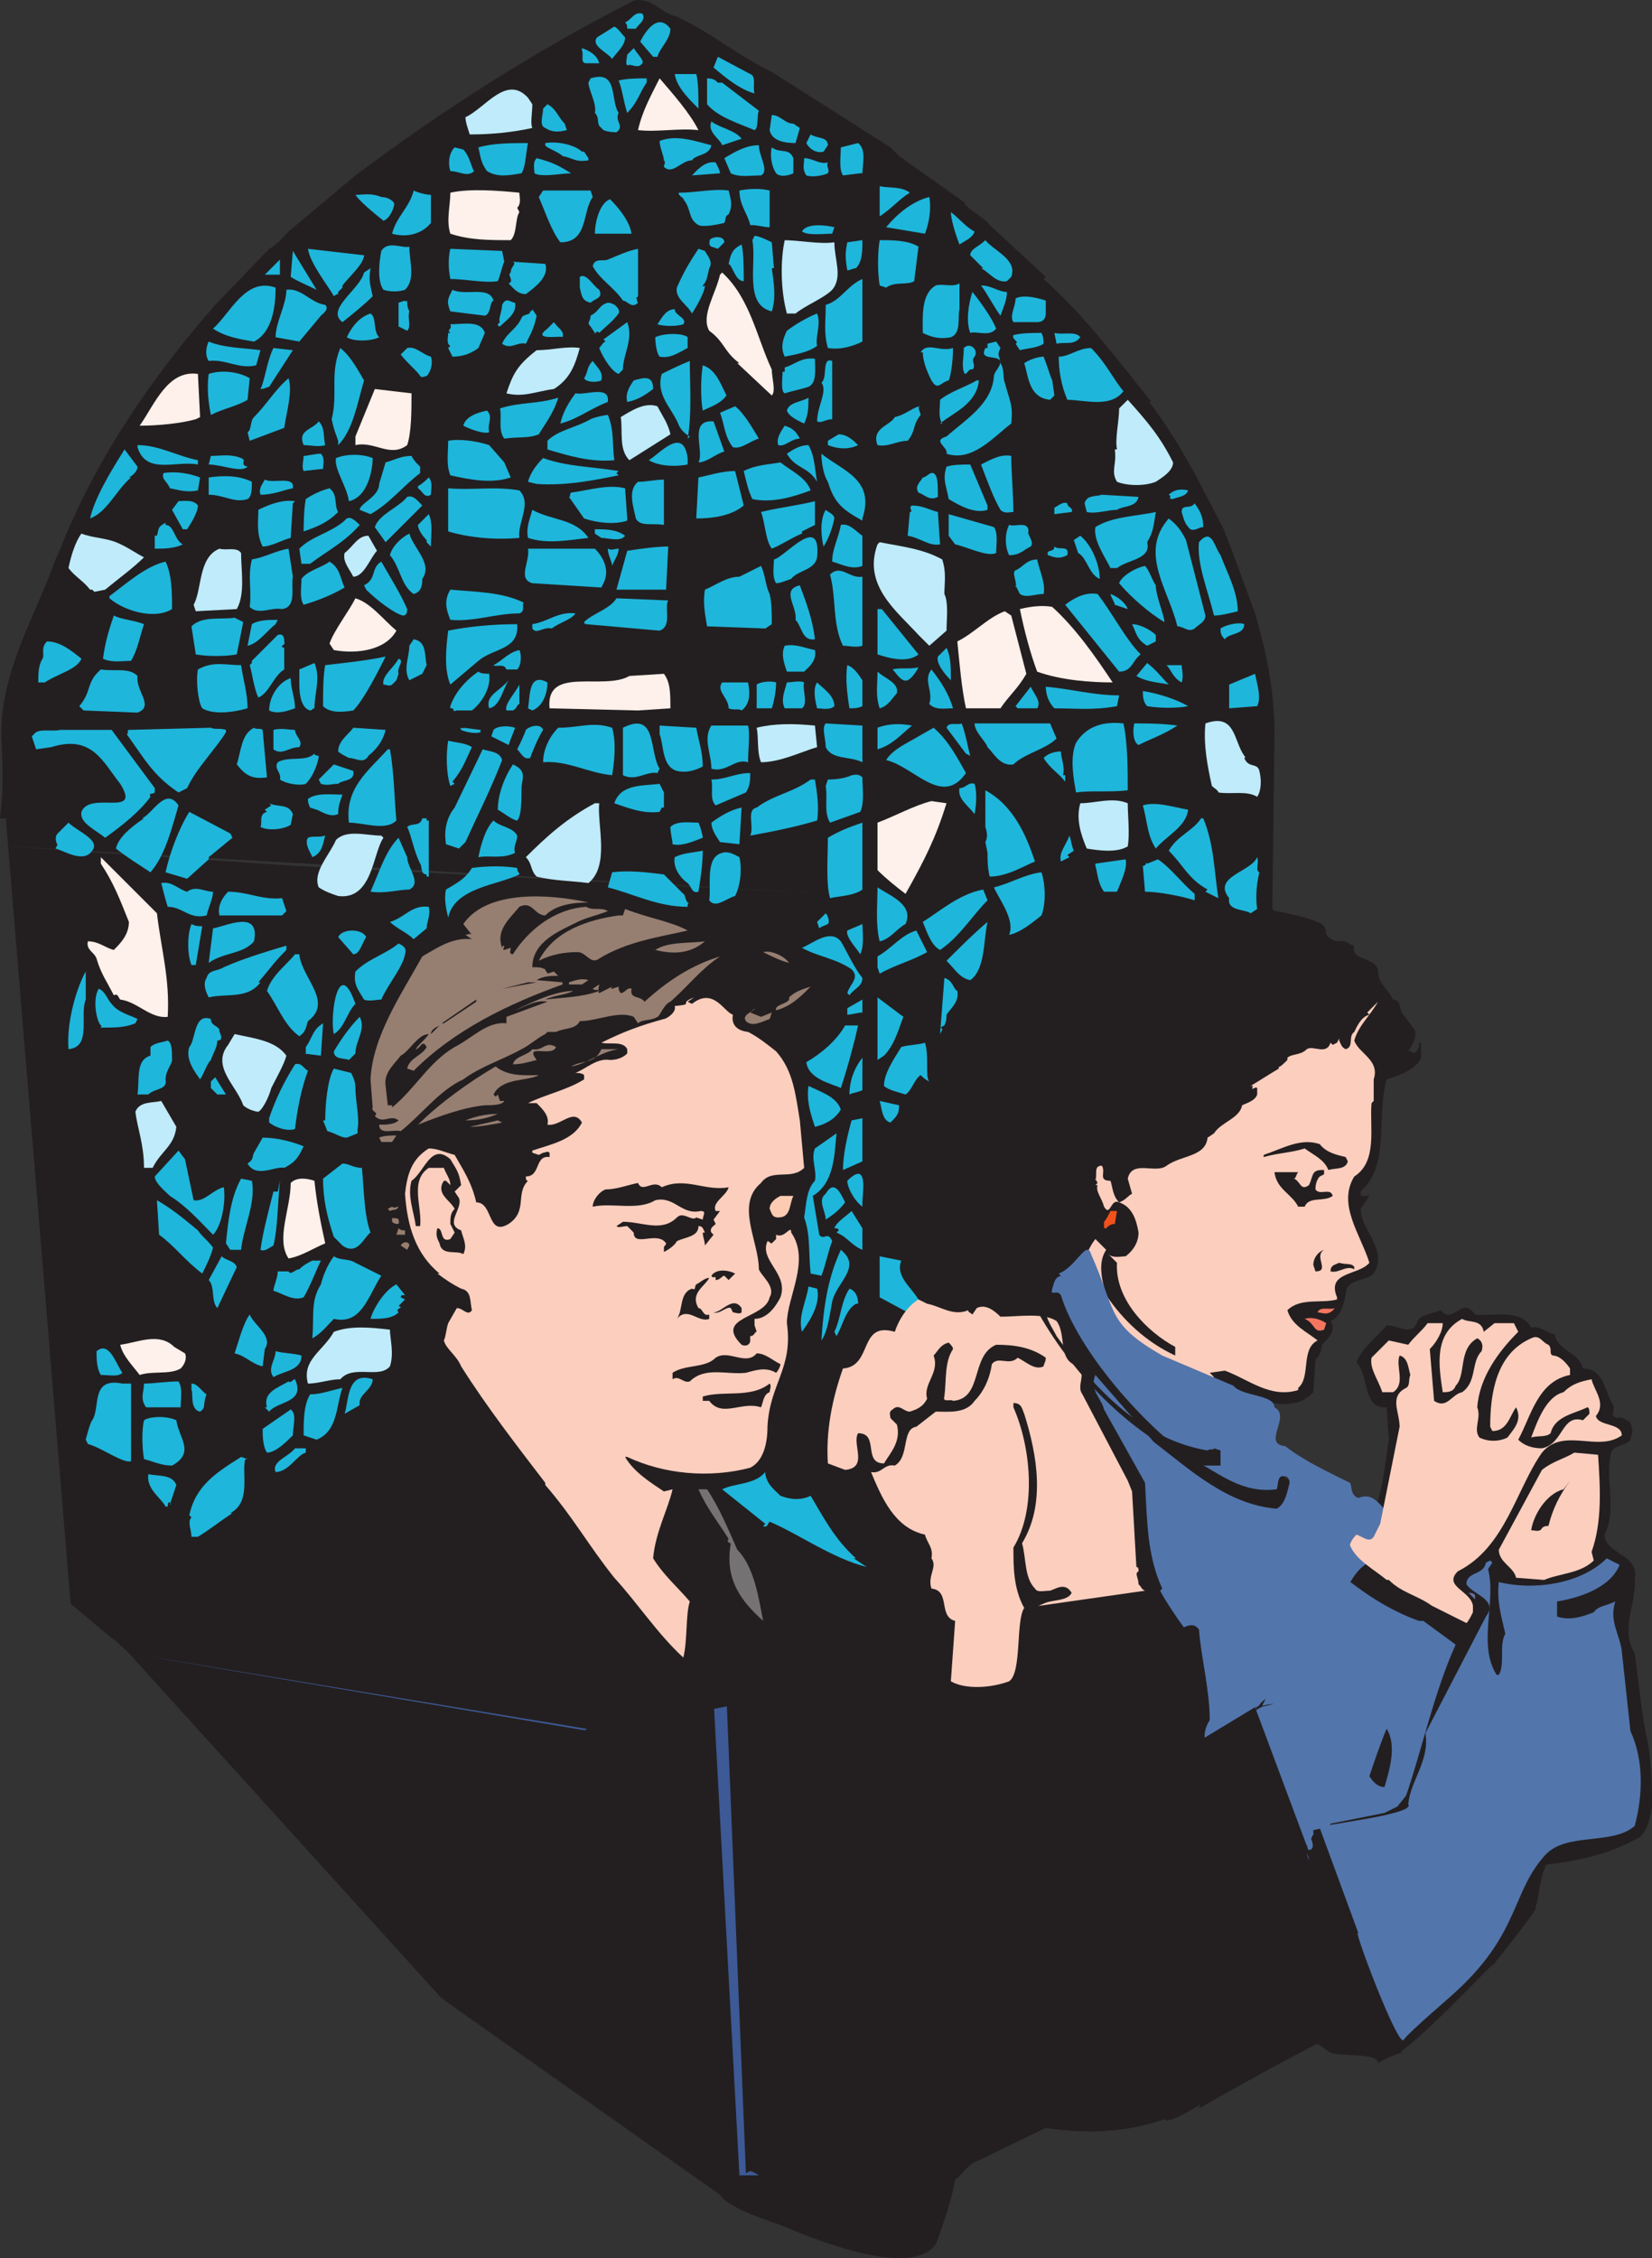 <svg xmlns="http://www.w3.org/2000/svg" width="574.311" height="785.02"><rect width="100%" height="100%" fill="#333333" stroke="none"/><path fill="#3d5996" fill-rule="evenodd" d="m212.81 582.99 5.25 33.75-160.5-35.25-5.25-11.25 160.5 12.75m21 3.75 31.5-7.5 7.5 186.75-37.5-21-1.5-158.25"/><path fill="#231f20" fill-rule="evenodd" d="M260.06 756.24h-3l-9-165.75 9.75-1.5 165.75-35.25 9 20.25 54.75 139.5c-2.25.75-6 2.25-8.25 3.75.75-3.75-15-2.25-16.5-3.75-5.25-2.25-3.75-9.75-33 9.75-1.5 1.5-23.25 16.5-24.75 13.5-12.75 4.5-27 5.25-41.25 3l-24.75 12c-2.25.75-5.25 5.25-6.75 6-1.5 9-6.75 22.5-6.75 22.5-8.25 11.25-38.25 0-54-6.75-9-3-18.75-6.75-21-10.5l-96.75-68.25c2.25 0-9-12.75-6.75-12 .75-3.75-3-7.5-3.75-11.25-1.5-7.5 4.5-18-6-20.25l69-51.75 46.5-9.75 6.75 165.75 1.5-.75c.75 0 3 1.5 3 1.5h-3.75"/><path fill="#231f20" fill-rule="evenodd" d="m153.56 694.74 51-93-159.75-27zm54.75-93-163.5-27c-1.5-1.5-4.5-4.5-6-5.25l-14.25-12L2.81 294.24l99.75 6.75 215.25 11.25 11.25.75 97.5 246.75-218.25 42M21.56 189.24c12.75-31.5 32.25-59.25 53.25-83.25l18.75-19.5c3-1.5 4.5-3.75 6.75-6l23.25-19.5c30-22.5 61.5-42.75 96.75-60.75 6-1.5 9.75 4.5 14.25 5.25 12 5.25 22.5 14.25 33.75 19.5l41.25 26.25 3 3 23.25 16.5h-.75c3 3 7.5 5.25 9 7.5l19.5 18-.75.75c14.25 12.75 25.5 27.75 37.5 42.75h-.75c11.25 15 17.25 27.75 26.25 45l-404.25 4.5"/><path fill="#231f20" fill-rule="evenodd" d="M518.81 683.49c3.75-5.25-26.25 27.75-33.75 30.75l-159.75-402 118.5 4.5c22.5 4.5 15 6 18 9 .75.75 2.25 1.5 3.75 1.5 2.25-.75 3.75 1.5 5.25 1.5-1.5 5.25 6.75 3.75 8.25 8.25 0 5.25 3 6 5.25 10.5 2.25 0 2.25 2.25 3 4.5l4.5 6c.75 3-.75 5.25-2.25 7.5h.75c2.25 1.5 2.25-.75 3-1.5v-1.5h.75v5.25c-2.25 4.5-7.5 6-12 7.5-3.75 12.75 1.5 29.25-9 39v1.5h3l-3 4.5c0 7.5 9.75 14.25 4.5 22.5-3 3-9.75 1.5-9.75 7.5-.75 3-1.5 7.5-5.25 9 2.25 3-.75 6-3 8.25 0 1.5-.75 3.75-2.25 5.25l-.75 11.25c-4.5 5.25-12 4.5-18 3-3.75-.75-8.25-4.5-12-3 2.25 2.25 3 1.5 3.75 5.25l.75-.75c0 .75-.75 3-2.25 4.5 3.75 3 4.5 8.25 4.5 12.75 8.25 3.75 15.75 10.5 24 13.5-.75 5.25 3.75 3 5.25 4.5 3.75 3.75 7.5 6.75 13.5 5.25 4.5-8.25 5.25-18.75 6.75-28.5l-.75-11.25c-8.25.75-6-10.5-10.5-15.75 2.25-5.25 6.75-8.25 10.5-12.75 4.5 0 8.25 3.75 10.5-.75.75-3 4.5-3 8.25-4.5 4.5 5.25 7.5-5.25 12 1.5 6 .75 15.75-2.25 19.5 4.5 3.75-.75 5.25 2.25 8.25 2.25.75 6 8.25 6 9.75 12 7.5 0 7.5 8.25 10.5 12.75.75 2.25-1.5 3.75 1.5 4.5 1.5-.75 3 .75 4.5 1.5l.75 3-.75 3c-1.5 2.25-5.25 1.5-6.75 4.5-2.25 9.75 2.25 19.5-2.25 28.5 0 6.75 12 6.75 10.5 15 .75 9-5.25 18 0 26.25 1.5 10.5 2.25 21 4.5 30.75 1.5 9 1.5 16.5 1.5 22.5-.75 6-3 10.5-5.25 11.25-9.75 5.25-19.5 7.5-31.5 9-2.25 4.5-2.25 9.75-3.75 15 1.5 0-18.75 24.75-15 20.25"/><path fill="#231f20" fill-rule="evenodd" d="M2.06 284.49c-.75 0 1.5-.75 0 0l.75 9.75 453 26.25c-4.5-1.5-9.75-.75-13.5-4.5l.75-60.75c0-15.75-3-29.25-6.75-42l-8.25-22.5c-1.5-3-.75-3.75-6-12.75l-397.5 4.5c-1.5 3.75-5.25 12-5.25 12-7.5 21-20.25 40.5-18.75 64.5 1.5 28.5-3 25.5 1.5 25.5"/><path fill="#1eb6db" fill-rule="evenodd" d="M223.31 4.74c1.5 2.25-1.5 3.75-2.25 5.25h-3c0-.75 0-1.5-.75-2.25 2.25-.75 3-3.75 6-3m9.75 5.25c0 3.75-3.75 6.75-4.5 9.75h-1.5l-4.5-5.25c1.5-3 6-10.5 10.5-4.5m-15.75 3c0 3-3 5.25-4.5 7.5-1.5-2.25-7.5-4.5-5.25-7.5l6-3.75c1.5.75 2.25 2.25 3.75 3.75m-9 9h-4.5c-2.25 0-.75-3-1.5-4.5v-.75c2.25.75 5.25 2.25 6 5.25m15 0c-1.5 2.25-3.75 0-5.25.75-.75-.75 0-3 0-3.75l2.25-2.25c1.5 2.25 3.75 4.5 3 5.25m37.5 3.75c2.25.75.75 4.5 1.5 6.75-5.25-1.5-9.75-5.25-14.25-9l1.5-3.75 11.25 6m-18.75 0c.75 3 .75 7.5.75 12-3.75-3.75-7.5-7.5-8.25-12h7.5m-17.25 3c-2.25 3-3 6.75-6.75 10.5-1.5-4.5-1.5-7.5-3-11.25 3-.75 6.75-.75 9.75-.75v1.5m-9.75 10.5c-1.5 3 2.25 4.5-.75 6.75 0 0-3 0-4.5-.75l-1.5-1.5c-.75-1.5 0-3-1.5-4.5.75-3-2.25-8.25-2.25-10.5l.75-1.5c9.75-3 6.75 7.5 9.75 12"/><path fill="#fef0ea" fill-rule="evenodd" d="M242.81 45.24c-6.75-.75-14.25.75-21 0 1.5-6.75 4.5-12 7.5-18 4.5 5.25 10.5 12 13.5 18"/><path fill="#1eb6db" fill-rule="evenodd" d="M249.56 28.74h1.5l12.75 9.75c-.75 1.5 0 6-1.5 6.75-5.25-2.25-12.75-4.5-16.5-9v-9c2.25 0 3 .75 3.75 1.5"/><path fill="#bfebfb" fill-rule="evenodd" d="M185.06 36.24c0 3-.75 6.75 0 8.25-6.75 1.5-14.25 2.25-21.75 2.25-.75-2.25-1.5-4.5-1.5-6 6.75-3 14.25-15 21.75-6.75l1.5 2.25"/><path fill="#1eb6db" fill-rule="evenodd" d="m196.31 42.99.75 2.25c-3 .75-5.25.75-7.5-.75-2.25-.75-.75-4.5-.75-6.75l1.5-1.5c3 1.5 3.75 4.5 6 6.75m79.5 0 2.25 1.5-1.5 5.25c-3.75 0-8.25-.75-9-4.5l.75-5.25c3 0 4.5 3 7.5 3m-18 5.25-6.75 2.25c-.75-2.25-5.25-4.5-3.75-8.25 3 2.25 8.25 3 10.5 6m30 2.25-1.5 2.25c-3 .75-5.25-1.5-6-3l1.5-3c2.25 1.5 6 .75 6 3.75m-40.5 0c-.75 3.75-5.25 3-6.75 5.25-3.75 0-6.75 5.25-9.75 2.25 0-.75.75-1.5 0-2.25 0-1.5-1.5-4.5-1.5-6.75 6-2.25 12 0 18 1.5m-63.75-.75c-.75 3-.75 8.25-2.25 10.5-4.5.75-8.25 1.5-12-.75-2.25-3-2.25-5.25-3-8.25 5.25-1.5 11.25-1.5 17.25-1.5m18.75 3h.75l1.5 2.25v-.75 1.5c-4.5.75-5.25-.75-9-1.5-1.5-1.5-6-3-6-3.75v-.75c4.5-.75 10.5.75 12.75 3m97.5 7.5h-.75l-6 .75c-1.5-2.25-.75-6.75-.75-9.75l6-1.5c3 2.25 1.5 7.5 1.5 10.5m-36-9.75c0 3.75 3.75 9 .75 10.5-3.75 0-7.5.75-10.5-.75l-2.25-5.25c3.75-2.25 7.5-4.5 12-4.5m12 4.5v5.25c-1.5.75-4.5 1.5-6 0-1.5-2.25-2.25-6-1.5-9 3 2.25 6 0 7.5 3.75m-114.75-3c2.25 2.25 3 6.75 3.75 7.5-2.25 2.25-5.25 0-8.25 0-.75-2.25-.75-6 1.5-8.25l3 .75m126.75 4.5c-.75 1.5.75 2.25 0 3.75-1.5.75-5.25 1.5-7.5.75-1.5-2.25-.75-3.75-.75-6 3 0 5.25 2.25 8.25 1.5m-89.25 3.75c-3 0-10.5 1.5-12.75 0 0-1.5-.75-3.75.75-5.25 6 1.5 8.25 3 12 5.25m50.25-3.75c.75 1.5 1.5 3 1.5 3.75l-9.75.75c1.5-1.5 4.5-5.25 8.25-4.5m67.5 10.5c-3.75 2.25-6 5.25-10.5 8.25v-10.5c3.75.75 7.5 0 10.5 2.25"/><path fill="#fef0ea" fill-rule="evenodd" d="M180.56 66.99c0 1.5.75 3.75-.75 5.25l.75 1.5c-1.5 2.25-.75 7.5-3 9.75-7.5 0-14.25 0-21-2.25-1.5-4.5 0-9.75 0-14.25 6.75-1.5 16.5-.75 24 0"/><path fill="#1eb6db" fill-rule="evenodd" d="M206.06 68.49c-3.75 5.25-1.5 15.75-11.25 15.75-3-3.75-5.25-10.5-7.5-15.75l1.5-2.25h16.5l.75 2.25m47.25-2.25c.75 3 1.5 5.25 0 8.25-1.5.75-.75 1.5-1.5 3-3 .75-7.5 1.5-9 .75-3.75-2.25-2.25-5.25-5.25-9 .75 0-2.25-1.5-1.5-2.25 6 0 12-1.5 17.25-.75m14.25 12.75c-2.25 0-3.75-.75-6.75-.75-.75-3.75-3.75-6.75-3.75-12 3.75-.75 7.5-.75 10.5 0v12.75M149.81 67.74v9.75c-3 3.75-8.25 5.25-13.5 3.75 1.5-6 6-9 7.5-15 1.5.75 4.5 1.5 6 1.5m-12.75 3c0 1.5-1.5 5.25-3.75 6-3.75-3-8.25-6.75-9.75-9 3 0 5.25-.75 9 .75 1.5 0 3.75.75 4.5 2.25m186-2.25c.75 3.75 0 9-1.5 12.75l-13.5-2.25c3.75-4.5 9-9 15-10.5m-111 .75c3 3 6.75 7.5 7.5 12h-12.75c0-3.75 1.5-10.5 5.25-12m126.75 11.25c-.75 2.25-3 3-5.25 4.5-1.5-3.75-3-9-3-11.25 3 2.25 5.25 5.25 8.25 6.75m-48.75-1.5-.75 2.25c-3 0-8.25.75-10.5-.75 1.5-3 8.25-2.25 11.25-1.5m-21.75 5.25.75 9h-.75c.75 5.25 1.5 10.5 0 15-9.75-2.25-5.25-16.5-6.75-24.75l.75-1.5c1.5 0 4.5 1.5 6 2.25m-16.5 0-2.25 2.25-2.25-.75c-1.5-.75 0-3-.75-2.25 1.5-1.5 5.25-1.5 5.25.75m45.75 9c-.75 0-2.25.75-3 .75-.75-4.5-.75-6 0-9.75l5.25-.75c0 3.75 0 7.5-2.25 9.75m21.75-7.5-1.5 12c-2.25 1.5-6.75 0-9.75 2.25l-2.25-.75c-.75-4.5-.75-11.25 0-15.75 4.5 0 9.75 0 13.5 2.25"/><path fill="#bfebfb" fill-rule="evenodd" d="M290.06 84.24c0 6 3 12-.75 16.5-3 3-9 5.25-12.75 8.25h-3c-2.25-8.25-2.25-18.75-.75-25.5h-.75c6 0 12.75 1.5 18 .75"/><path fill="#1eb6db" fill-rule="evenodd" d="m351.56 96.24-1.5 1.5c-3.75.75-6-3-9-4.5h.75l-4.5-4.5c0-2.25 3-3 5.25-5.25 3 3.75 11.25 6.75 9 12.75m-93 1.5c-3 0-3.75-5.25-5.25-6 .75-3.75 1.5-5.25 4.5-6.75.75 3 .75 9 .75 12.75m-116.25-12c0 5.25 2.25 11.25-1.5 15-2.25.75-5.25.75-7.5 0-2.25-3-1.5-9.75-.75-13.5 2.25-3.75 7.5-.75 9.75-1.5m-15.75 3c0 3-5.25 7.5-7.5 10.5v.75l-1.5 1.5v.75c-.75 0-1.5.75-1.5.75-1.5-3-8.25-11.25-9-16.5l19.5 2.25m48.75 2.25c-.75 1.5-1.5 5.25-2.25 6.75-4.5.75-11.25-.75-16.5-.75-.75-3.75-.75-7.5 0-10.5l18 .75.75 3.75m45.75 12.75c.75 0 0 .75.75 1.5-2.25 2.25-3.75-.75-5.25-.75-3-4.5-8.25-7.5-10.5-12 .75-3 3.75-1.5 5.25-2.25 3.75-1.5 6.75-3 10.5-3.75v16.5l-.75.75m24-16.5c.75 1.5 3 3.75 1.5 6-.75 3-.75 4.5-2.25 6 0 0 0 .75.75 0 0 2.25-3 7.5-4.5 9.75-1.5-3-6-5.25-5.25-9 2.25-5.25 4.5-9 7.5-13.5l2.25.75m-135 13.5c-3-1.5-6.75-3-9-4.5l.75-9 8.25 13.5m-18-5.25 5.25-5.25v5.25zm97.5-3.75c1.5 4.5-3.75 8.25-6.75 10.5-3 0-4.5-2.25-6-3.75 2.25-.75-.75-3 .75-3.75 0-2.25 2.25-3 .75-3.75l11.25.75m-60 11.25c-3 3-6.75 6-10.5 9-6-4.5 6-11.25 7.5-17.25l2.25-1.5c-.75 4.5 0 6 .75 9.75"/><path fill="#fef0ea" fill-rule="evenodd" d="M268.31 128.49c0 3 1.5 7.5 0 9l-12-11.25h.75c-5.25-3.75-5.25-7.5-10.5-11.25-3-5.25 2.25-12.75 3.75-19.5l.75-.75c9.75 9 12 22.5 17.25 33.75"/><path fill="#1eb6db" fill-rule="evenodd" d="M208.31 100.74c1.5 3-1.5 3-3 4.5-3-.75-3-2.25-3.75-5.25v-3.75c2.25-1.5 4.5 3 6.75 4.5m91.5 18c-3 1.5-7.5 3-12 2.25-1.5-5.25-.75-9-.75-15 5.25-1.5 7.5-6.75 12.75-9v21.75m33.75-11.25c-.75 3 .75 8.25-3 9.75-3.75.75-6.75 0-9.75-1.5 0-5.25-.75-13.5 4.5-16.5 2.25-.75 6 .75 8.25-.75v9m-237.75-7.5c0 7.5-1.5 15.75-7.5 18.75-4.5-.75-9.75-1.5-14.25-4.5 6-5.25 11.25-18 21.75-14.25m254.25 1.5c0 3-1.5 6-2.25 8.25-2.25-3-4.5-7.5-6.75-10.5 3.75 0 6 2.25 9 2.25m-237 4.5c1.5 1.5-.75 3-1.5 3.75l-7.5 9-8.25-1.5c0-5.25 3.75-11.25 3.75-16.5 5.25-.75 8.25 4.5 13.5 5.25m58.5-1.5c-1.5.75-.75 4.5-3 5.25l-12-1.5c-1.5-3.75-.75-4.5.75-7.5 4.5 2.25 12.75-1.5 14.25 3.75m174.75 9.75c-2.25 3-6.75.75-9 1.5-1.5-3.75-.75-9.75.75-14.25 3 3.75 6.75 9 8.25 12.75m17.25-5.25c0 1.5-.75 3-3 3h-8.25c-1.5-2.25.75-5.25.75-8.25 3-1.5 8.25 0 10.5.75v4.5m-222-4.5c0 1.5 0 2.25.75 3.75-.75 2.25.75 5.25-.75 6.75l-3-1.5v-8.25l2.25-.75c0 .75.75 0 .75 0m37.5.75c.75 3.75-3 6-5.25 8.25-.75 0-.75-.75-.75-.75l.75-.75c-.75-.75.75-3.75.75-6 1.5-3 3-.75 4.5-.75m36 3.75c-2.25 3-4.5 4.5-6.75 6.75-.75-1.5-2.25 1.5-1.5 0l-1.5-2.25c-1.5-1.5 0-1.5 0-3.75 3-1.5 3-3.75 6-4.5 2.25 0 4.5 2.25 3.75 3.75m19.5-1.5c0 2.25 4.5 3 3 5.25-2.25.75-6.75.75-9 0 1.5-2.25 3-5.25 6-5.25m-48 2.25c-.75 3.75-1.5 5.25-3.75 9.75-3-.75-5.25 2.25-8.25 0 1.5-3.75 5.25-5.25 6.75-9 .75-1.5 3-.75 3-2.25-1.5-.75.75.75.75-.75l1.5 2.25m-54.75 7.5c-3 1.5-9 1.5-11.25 0 1.5-3 3.75-6.75 8.25-8.25 2.25 1.5.75 6 3 8.25m152.25-8.25c1.5 3.75-.75 8.25 0 11.25-3 2.25-7.5 3-11.25 3.75-1.5-3-.75-6 .75-9 3-2.25 6.75-4.5 10.5-6m-67.5 19.5-1.5 1.5c-2.25-.75-5.25-5.25-6.75-9 .75-.75 1.5-2.25 2.25-2.25l-.75-.75 8.25-6c2.25 6-1.5 11.25-1.5 16.5m-21-11.25c0-.75-11.25 1.5-5.25-3l2.25-2.25c1.5 2.25 3.75 3 3 5.25m-27-1.5-2.25 5.25c-3 2.25-6 3-9 3l-1.5-3 .75-.75c-1.5-.75-.75-3-.75-4.5h.75c-1.5-1.5.75-.75 0-3 4.5 0 10.5-1.5 12 3m193.5 0c.75 1.5.75 3 .75 3.75-2.25 1.5-5.25 1.5-8.25 2.25l-1.5-2.25c1.5-.75-1.5-1.5-.75-3 3-.75 6.75-.75 9.75-.75m13.5 1.5c-2.25 3-5.25 1.5-8.25 2.25l-.75-3.75c3 .75 7.5-.75 9 1.5m-136.5 0v3.75c-3 1.5-6 3.75-9.75 3-.75-.75-1.5-3.75-1.5-6.75 3-1.5 9.75-1.5 11.25 0m-148.5 4.5-1.5 5.25c-6 1.5-10.5-2.25-16.5-1.5-1.5-2.25-.75-5.25 0-6.75 5.25 2.25 12.75 2.25 18 3m257.25-.75c-1.5 3 0 3 0 5.25 1.5 2.25.75 5.25 1.5 6.75 1.5 6 3 7.5 2.25 14.25-6 4.5-13.5 13.5-22.5 10.5.75-2.25-5.25-4.5 0-6 6.75-6 15.75-11.25 16.5-21 0-1.5 2.25-3 2.25-5.25-1.5-2.25-7.5 0-5.25-4.5h.75v-1.5l3-.75 1.5 2.25"/><path fill="#bfebfb" fill-rule="evenodd" d="M201.56 120.99c-1.5 5.25-3 10.5-9 14.25-6 .75-10.5 3-16.5 1.5 2.25-6.75 3.75-9.75 10.5-15 5.25 0 10.5-1.5 15-.75"/><path fill="#1eb6db" fill-rule="evenodd" d="M338.81 123.99c-1.5 1.5.75 3-.75 4.5-1.5-.75-2.25 3-3 .75s0-5.25 0-8.25c2.25-2.25 5.25.75 3.75 3m-7.5-3c0 4.5-.75 9.75-1.5 11.25-3 .75-3.75 3.75-6 0-.75-1.5-3-6-3-9.75h-.75c2.25-3.75 6.75 0 11.25-1.5m-237.75 13.5c-.75 0-1.5.75-3 .75 1.5-3 2.25-9.75 4.5-14.25l6.75.75-8.25 12.75m33-2.25c-2.25 7.5-3.75 17.25-9 22.5v-1.5c-.75-2.25-1.5-3.75-2.25-7.5 2.25-9-.75-15.75 3-24.75 3.75 3 6 7.5 8.25 11.25m23.25-8.25c.75 2.25 0 5.25-1.5 6.75-.75 0-1.5.75-2.25 0-.75-1.5-4.5-4.5-6.75-7.5l2.25-2.25c3-.75 5.25 2.25 8.25 3m229.5-3c5.25 5.25 7.5 10.5 11.25 15-4.5 6-13.5 3-19.5 3-2.25-5.25-3-10.5-3-15 3.75 0 6.75-3 11.25-3m-13.5 11.25.75 5.25-1.5 1.5c-7.5-.75-7.5-8.25-9-12.75 2.25-1.5 5.25-2.25 6.75-2.25 1.5 3.75 2.25 6.75 3 8.25m-82.5-7.5c0 3.75.75 8.25-2.25 9.75-2.25.75-6 1.5-8.25 2.25-1.5-.75-.75-5.25-.75-7.5h.75v-1.5c3-.75 6-3.75 10.5-3m6 21c-2.25 0-3.75 1.5-5.25.75 0-5.25 3.75-10.5 1.5-13.5 2.25-1.5 0-9 3.75-7.5v20.25m-80.25-13.5c-1.5.75-5.25.75-6-.75 1.5-2.25.75-3.75 3-6 1.5 2.25 3.75 3.75 3 6.75m30.75-6.75c0 8.25.75 18.75-.75 27l.75-.75c-1.5-.75-3-2.25-3.75-3.75-2.25-6-8.25-10.5-6-18 3-1.5 6-3 9.75-4.5m12.75 12c-2.25 3-5.25 3.75-8.25 5.25-.75-3.75-.75-11.25 0-15.75 4.5 1.5 6 6 8.25 10.5"/><path fill="#fef0ea" fill-rule="evenodd" d="m68.81 129.99.75 15-1.5.75c-5.25 1.5-13.5 2.25-19.5 2.25 5.25-7.5 9.75-19.5 20.25-18"/><path fill="#1eb6db" fill-rule="evenodd" d="m86.81 131.49-.75 7.5c-3.75 2.25-8.25 3-12.75 5.25-.75-3.75-1.5-9-.75-14.25 4.5-1.5 10.5-.75 14.25 1.5m12 17.25-12 4.5-.75-3c1.5-.75.75-3.75 2.25-5.25 4.5-4.5 7.5-9.75 12-13.5 1.5 4.5-.75 12-1.5 17.25m128.25-13.5c-3 2.25-5.25 3.75-9 4.5-.75-3 .75-5.25 2.25-7.5 3-.75 6.75-2.25 6.75 3m113.25-3c-.75 8.25-9 11.25-13.5 15h.75c-1.5-2.25-.75-5.25-.75-8.25 3.75-3 9-4.5 12.75-6.75h.75"/><path fill="#fef0ea" fill-rule="evenodd" d="M143.06 136.74c0 6 0 13.5-1.5 18-6 4.5-11.25-1.5-18 0v-3l6.75-16.5 12.75 1.5"/><path fill="#1eb6db" fill-rule="evenodd" d="M211.31 139.74c-6 2.25-10.5 6-16.5 7.5.75-3.75 3-7.5 5.25-10.5 3.75.75 12-3 11.25 3m-24 11.25c-3.75 1.5-6.75.75-12 1.5-2.25-3-.75-7.5-1.5-10.5 6.75-2.25 13.5-1.5 20.25-3.75-1.5 5.25-4.5 9-6.75 12.75m92.25-3.75c-1.5-.75-5.25-2.25-6-4.5.75-3 5.25-3 7.5-4.5 0 3 0 6-1.5 9"/><path fill="#bfebfb" fill-rule="evenodd" d="M407.81 160.74c0 3-3.75 5.25-6 6.75-3.75 1.5-9.75 1.5-13.5 0-2.25-3.75 0-6-.75-11.25h.75c-.75-3.75.75-9.75.75-14.25l3-3c6.75 7.5 11.25 12.75 15.75 21.75m-174.75-9.75-14.25 9c-3.75-3.75-2.25-9.75-3-15 3.75-2.25 8.25-5.25 12.75-3.75 1.5 3 3.75 6 4.5 9.75"/><path fill="#1eb6db" fill-rule="evenodd" d="M263.81 152.49c-3 .75-6 3.75-9 3-3-3.75-3-8.25-4.5-12l5.25-2.25c3 2.25 6 7.5 8.25 11.25m56.25-8.25c-3 3.75-1.5 5.25-4.5 9-3.75 0-6.75 2.25-10.5 1.5-2.25-6 4.5-6.75 6-9.75 3.75-.75 6.75-3.75 9-3.75-1.5 0 0 2.25 0 3m-150 6c-1.5.75-6-.75-9-2.25.75-3 4.5-4.5 8.25-5.25 2.25 2.25 0 4.5.75 7.5m43.5 9.75c-8.25.75-15.75-1.5-23.25-3.75v-3c3.75-3.75 9.75-4.5 15-7.5 1.5-.75 5.25-1.5 6-1.5 2.25 5.25 1.5 10.5 2.25 15.75m-100.5-5.25c-2.25.75-5.25 0-7.5 0-2.25-5.25 3-5.25 5.25-8.25 2.25 2.25 1.5 5.25 2.25 8.25m138.75 2.25c-3 .75-6 3.75-9 3.75 2.25-3.75-3.75-15 5.25-14.25l3.75 10.5m26.25-4.5c-3 0-5.25 3-7.5 2.25-.75-2.25.75-4.5 2.25-6.75 2.25.75 3.75 1.5 5.25 4.5m20.25 2.25c-3 1.5-6.75 1.5-10.5 0v-1.5l3.75-2.25c3 0 5.25 2.25 6.75 3.75m-123 6 2.25 5.25c-6.75 2.25-14.25.75-21-.75-1.5-3.75-.75-7.5-.75-12 3.75-.75 9.75 0 14.25 1.5l5.25 6m63.75-1.5v2.25c-3.75.75-9.75.75-13.5-1.5 3.75-2.25 12-12 13.5-.75m-170.25.75v1.5c-7.5-1.5-18 3.75-21-6v-.75c7.5 0 13.5 3.75 21 5.25m215.25 7.5c-3-5.25-7.5-4.5-10.5-9.75 2.25-1.5 4.5-3 7.5-3 2.25 3.75 2.25 9 3 12.75m-236.25-5.25c0 1.5-1.5 3-3 3.75h.75c-5.25 4.5-8.25 12-14.25 14.25 1.5-6.75 6.75-15.75 12-24l4.5 6m252 18v.75c-6.75-3.75-9.75-6-12-13.5-1.5-2.25-2.25-6.75-2.25-9.75 7.5 6 18.75 9 14.25 22.5m-216-21c2.25.75-.75 2.25 2.25 3-2.25 2.25-9-.75-13.5-.75l.75-3c3.75 0 6.75-.75 10.5.75m27.75-1.5c1.5 1.5.75 3.75.75 5.25l-6.75.75c-.75-1.5 0-3.75 0-5.25 1.5 0 3.75-.75 6-.75m240 .75c0 5.25.75 14.25.75 19.5-1.5 0-3 .75-4.5-.75-2.25-3.75-4.5-9.75-6.75-15.75 3-1.5 6.75-3.75 10.5-3m-222 .75c0 3.75-1.5 13.5-8.25 15-.75-5.25-5.25-11.25-4.5-15 3.75-1.5 9-1.5 12.75 0m16.5 3v2.25c-6 4.5-10.5 10.5-17.25 14.25l-3.75-1.5c0-2.25 6.75-4.5 6.75-9l2.25-7.5c3-.75 5.25-2.25 9-2.25.75 1.5 1.5 2.25 3 3.75m69 1.5-.75.75.75.75c-7.5 1.5-18 3.75-28.5 3l-3-.75c.75-3 3-6 5.25-8.25 8.25 3 17.25 3 26.25 4.5m56.25-3c3.75 3 9 5.25 10.5 9.75-6 2.25-13.5 4.5-20.25 3-1.5-3-2.25-6.75-3-9.75 4.5-2.25 9-2.25 12.75-3m72 15v1.5c-4.5 1.5-9.75-1.5-13.5-3.75-.75-4.5-2.25-6.75-.75-11.25 2.25-.75 5.25-.75 8.25-.75l6 14.25m-274.5-5.25c-3.75.75-6 0-9.75-.75-.75-2.25-3-3-2.25-5.25 3.75-.75 9 0 12.75 1.5l-.75 4.5m189.75 5.25c-4.5 3.75-11.25 4.5-16.5 4.5l.75-14.25c3.75-.75 8.25-2.25 12.75-2.25l3 12m66.75-10.5c.75 1.5.75 3.75.75 7.5-3 1.5-4.5-.75-6.75-1.5-1.5-2.25.75-3.75 1.5-5.25 1.5 0 3-3 4.5-.75m-237.75 2.25c0 2.25 0 5.25-1.5 6-4.5 1.5-8.25-1.5-13.5-1.5v-6c5.25-.75 10.5-.75 15 1.5m62.25 4.5c-2.25 1.5-3-1.5-4.5-2.25v-.75c1.5-.75 3-2.25 3.75-3 1.5 1.5.75 4.5.75 6m-48-2.25c-3.75.75-6.75 2.25-11.25 2.25-.75-2.25.75-3.75 1.5-5.25 3 1.5 10.5-1.5 9.75 3m129 12.75c-3.75-.75-8.25.75-9.75-2.25-.75-3.75-3-9.75.75-12.75 3 0 6-.75 9-.75v15.75m-12.75-2.25v.75c-4.5 1.5-10.5.75-15-.75l-5.25-7.5c.75 0 0-.75.75-1.5 6-.75 12.75-3 18.75-1.5l.75 10.5m-100.5-2.25c-3.75 3.75-7.5 5.25-12 6.75 0-.75 0-7.5.75-11.25 2.25-1.5 5.25-3 8.25-3.75 3 2.25 1.5 6 3 8.25m63-7.5c4.5 4.5-.75 11.25 0 16.5-8.25.75-17.25 0-24.75-2.25v-15c8.25.75 16.5-.75 24.75.75m232.5 0c-.75 2.25-3.75 2.25-5.25 3-2.25 0 0-.75-1.5-1.5 1.5-1.5 3.75-2.25 6.75-1.5m-17.25 2.25c-.75 3.75-5.25 3-7.5 4.5-3 0-7.5 1.5-10.5.75l-.75-3c.75-3 3.75-2.25 6-3l12.75.75m-249 3-12.75 12.75-3.75-5.25c1.5-4.5 8.25-6.75 11.25-10.5 2.25-.75 3.75 1.5 5.25 3m-44.25-1.5-.75.75-.75 12c-3 .75-6.75 3-9.75 3-2.25-4.5-1.5-8.25-1.5-12.75 3-1.5 8.25-3.75 12.75-3m-33.75 1.5c0 2.25-2.25 6-3.75 8.25h-1.5l-3.75-6.75 2.25-3h-.75c2.25 0 6-.75 7.5 1.5m214.5 6.75-4.5 2.25v.75c-3.75 1.5-6.75 3.75-10.5 5.25-2.25-3-2.25-9-3.75-12.75 6-1.5 12.75-2.25 18.75-3.75v8.25m87.75-7.5c0 1.5 2.25 1.5 1.5 3l-6 .75v-2.25c1.5-.75 3-2.25 4.5-1.5m47.25 8.25c-1.5 0-3 1.5-4.5.75-2.25-2.25-2.25-3.75-3-6 0-3 3-.75 4.5-3 2.25 3 3 5.25 3 8.25m-92.25-5.25.75 11.25c-3.75.75-6.75-2.25-11.25-3l.75-8.25c1.5 0-.75-1.5.75-2.25 3.75 0 6 1.5 9 2.25m-121.5 9c-6.75.75-14.25 2.25-21 0-.75-3.75.75-6.75 1.5-9.75 6.75 3.75 15 3 19.5 9.75m85.5-6.75c-.75 3.75-2.25 7.5-3.75 9.75-.75-3-1.5-9 .75-12.75.75.75 3 1.5 3 3m111.75-2.25c-.75 4.5-.75 6.75-3 10.5 1.5 6-6.75 6-10.5 9h-2.25c-2.25-4.5-6-9.75-5.25-14.25 6-3.75 14.25-3.75 21-5.25m-252 12-1.5-1.5v-.75c-1.5-1.5-3-3.75-3-5.25l3.75-3.75c1.5 3 .75 7.5.75 11.25m195.75-6.75c1.5 2.25.75 6 .75 9-3 1.5-10.5-2.25-14.25-3l-2.25-3v-7.5l15.75 4.5m-220.5-.75c-5.25 6-11.25 9-17.25 13.5h-3l-.75-5.25c4.5-4.5 10.5-5.25 15.75-9.75 1.5-2.25 3.75 0 5.25 1.5m287.25 5.25 6.75 26.25c0 2.25-2.25 3-3.75 4.5-2.25 1.5-3.75-.75-6-.75-3-12.75-13.5-25.5-3-37.5 3 2.25 4.5 4.5 6 7.5m-354.75-5.25c3 0 3 5.25 6 6.75-3 1.5-6.75 1.5-9.75 1.5v-4.5h.75c.75-2.25 0-3 3-4.5v.75m242.25 3.75v10.5c-3.75 1.5-7.5-.75-10.5-1.5 0-4.5 2.25-8.25 3-12.75 3-.75 5.25 2.25 7.5 3.75m57.75-1.5c-.75.75 2.25 3.75.75 5.25-3 1.5-3.75 3-7.5 3-1.5-3-1.5-7.5 0-10.5 2.25.75 6.75-1.5 6.75 2.25m-140.25 1.5c-1.5 2.25-6 .75-8.25.75l-2.25-1.5v-1.5c3.75 0 7.5 0 10.5 2.25"/><path fill="#bfebfb" fill-rule="evenodd" d="M40.31 188.49c3.75 1.5 6.75 3.75 9.75 5.25-3.75 3.75-9 7.5-13.5 11.25l-3.75.75-.75-.75h-.75c-2.25-3-5.25-4.5-7.5-7.5.75-3.75 2.25-9 4.5-12 3.75 1.5 8.25 1.5 12 3"/><path fill="#1eb6db" fill-rule="evenodd" d="M146.81 201.24c0 1.5 0 4.5-3 5.25-4.5-3-4.5-9-8.25-13.5.75-3 3.75-6 6.75-7.5 1.5 5.25 8.25 10.5 4.5 15.75"/><path fill="#bfebfb" fill-rule="evenodd" d="M131.06 191.49c-2.25 2.25-4.5 9-8.25 9-1.5-3-3.75-5.25-3-8.25 3-2.25 4.5-6 8.25-6l3 5.25"/><path fill="#1eb6db" fill-rule="evenodd" d="M382.31 201.24c-3.75-1.5-4.5-7.5-7.5-9l-1.5-4.5 2.25-1.5c3.75 3 6.75 9.75 6.75 15m42-8.25c2.25 6 6 12.75 6 19.5-3 .75-6 1.5-8.25 1.5-2.25-9-6-18-5.25-25.5 4.5-5.25 5.25 1.5 7.5 4.5m-140.25.75c-.75 4.5-6.75 4.5-9 7.5-2.25.75-3.75 1.5-5.25 1.5-1.5-2.25-.75-6-.75-8.25 3.75-.75 16.5-16.5 15-.75"/><path fill="#bfebfb" fill-rule="evenodd" d="M327.56 194.49c1.5 4.5.75 8.25.75 12 1.5 3 .75 9 .75 12.75l-6 5.25-3.75-3.75c-7.5-8.25-19.5-17.25-14.25-31.5l.75-.75c7.5 1.5 15 2.25 21.75 6"/><path fill="#1eb6db" fill-rule="evenodd" d="m232.31 189.99-.75 15h-17.25l3.75-13.5c4.5-.75 10.5-1.5 14.25-1.5m138.75 3c-3 1.5-4.5.75-6.75 0-.75-2.25 2.25-.75 2.25-3 1.5 1.5 5.25-.75 4.5 3m-156-2.25c0 2.25-1.5 3.75-2.25 6 0-1.5-1.5-3.75-1.5-6 1.5.75 2.25 0 3.75 0"/><path fill="#bfebfb" fill-rule="evenodd" d="M83.81 192.24c0 6 1.5 14.25-1.5 19.5l-14.25.75-.75-2.25c3-5.25 1.5-16.5 9-19.5 2.25.75 6-.75 7.5 1.5"/><path fill="#1eb6db" fill-rule="evenodd" d="M101.81 200.49c-.75 3.75 1.5 10.5-3.75 11.25-3.75-.75-8.25 2.25-11.25-.75.75-6-.75-10.5.75-16.5 4.5-.75 8.25-3 12.75-3.75l1.5 9.75m105-9.75c3 3 5.25 7.5 3 12l-.75 1.5-24-1.5c-5.25-1.5-.75-7.5-1.5-12h23.25m153.75 3.75c.75 3.75 3 8.25 2.25 12-3 0-6 1.5-8.25 0l-1.5-3v.75c.75-1.5-1.5-5.25 0-6 2.25-.75 3.75-3.75 7.5-3.75m-303 .75c2.25 4.5 2.25 11.25 2.25 16.5-6 3.75-16.5.75-21.75-3.75v-.75c6-4.5 12.75-10.5 19.5-12m62.25 9c-3.75 2.25-9 4.5-14.25 6-1.5-2.25-.75-6-.75-9 2.25-3 6.75-3.75 9.75-6 3.75 2.25 3.75 6 5.25 9m21.75 7.5c0 .75 0 2.25-1.5 2.25-3-.75-9-5.25-12.75-9l-.75-1.5c4.5-2.25 2.25-6 6-8.25 3 5.25 6.75 11.25 9 16.5m126-5.25c.75 3 .75 6.75.75 10.5l-2.25 1.5-20.25-.75c-.75-4.5-1.5-8.25-.75-12.75 3.75-1.5 7.5-4.5 12-4.5l7.5-3.75c1.5 3 1.5 6.75 3 9.75m134.25-3c0 3.75 3 10.5 3 12.75-5.25-3-12-9-15.75-13.5.75-2.25 5.25-5.25 9-6 1.5 1.5 2.25 4.5 3.75 6.75m-102 21c-2.25.75-4.5 0-6.75 0-3.75-7.5-2.25-16.5-4.5-24.75 3.75-3.75 6.75 1.5 11.25.75v24m-21.75-21c2.25 6 4.5 12 5.25 18.75-4.5.75-4.5-4.5-6.75-6.75.75-4.5-5.25-10.5 1.5-12m-96 6c-.75.75.75 3-1.5 3.75-8.25 0-15.75 3-24 2.25-1.5-3.75-2.25-6.75 0-10.5 8.25.75 18 .75 25.5 4.5m210 2.25-4.5-1.5c0-.75-1.5-3-1.5-3.75 2.25.75 5.25 3 6 5.25m-10.5-5.25c5.25 6.75 9.75 15.75 15 21-3 2.25-3 6-7.5 6l-18.75-23.25c3-2.25 6.75-4.5 11.25-3.75"/><path fill="#fef0ea" fill-rule="evenodd" d="M137.81 219.24c-3.75 6.75-13.5 8.25-21.75 6.75l-1.5-2.25c1.5-4.5 6.75-11.25 9-15.75 5.25 1.5 9.75 7.5 14.25 11.25"/><path fill="#1eb6db" fill-rule="evenodd" d="M232.31 208.74c-1.5 2.25 1.5 9-3 10.5l-25.5-2.25c-1.5-.75 0 .75-.75-.75 3-3 9-4.5 11.25-8.25l18 .75"/><path fill="#fef0ea" fill-rule="evenodd" d="M365.81 210.99c8.25 7.5 15 17.25 21 26.25-7.5 0-18-.75-26.25-3.75-2.25-6-4.5-14.25-6-21.75 3-.75 7.5-1.5 11.25-.75"/><path fill="#1eb6db" fill-rule="evenodd" d="M319.31 227.49c-3.75 3-9.75 1.5-14.25 0v-15.75h1.5l12.75 15.75"/><path fill="#fef0ea" fill-rule="evenodd" d="M356.81 234.24c-3 5.25-6 7.5-9 12h-12c-1.5-6.75-2.25-15.75-3-23.25 6-3 10.5-8.25 16.5-10.5l2.25 1.5 5.25 20.25"/><path fill="#1eb6db" fill-rule="evenodd" d="M200.06 213.24c-1.5 2.25-5.25 3-8.25 5.25-3-.75-5.25 2.25-6.75 0v-1.5c5.25-.75 9-4.5 15-3.75m-150 3.75c-1.5 4.5-2.25 9-4.5 12.75-3 0-6.75.75-9.75-.75.75-6 2.25-10.5 3.75-15 3 1.5 6.75 1.5 10.5 3m34.5-.75-2.25 11.25c-3.75.75-10.5.75-14.25 0l-1.5-9.75c3.75-3.75 10.5-2.25 15-3l3 1.5m11.25.75c-3 2.25-6 6.75-9.75 7.5l1.5-7.5c2.25-1.5 6-1.5 9-1.5l-.75 1.5m84 0c.75 9-8.25 8.25-13.5 12.75l-9.75 8.25c-2.25-5.25-1.5-12.75-.75-18.75 7.5-1.5 15.75-2.25 24-2.25m252.75 0c0 3.75-5.25 3-6.75 5.25-1.5-1.5-1.5-2.25-1.5-3.75 2.25-1.5 6.75-2.25 8.25-1.5m-30.75 3.75v2.25l-3 1.5c-3.75-2.25-3.75-4.5-5.25-7.5 3 0 6.75 2.25 8.25 3.75m-303 2.25c.75 1.5-2.25 1.5 0 2.25v7.5c-3.75 2.25-5.25 8.25-9 9.75-1.5-3-2.25-9-3-11.25l.75-.75v-.75l9-9c2.25-.75 2.25 1.5 2.25 2.25m49.5 8.25-1.5 3-4.5 2.25c-2.25-3.75 0-8.25 0-12l1.5-2.25c4.5.75 3.75 5.25 4.5 9m-120-2.25c-1.5 3.75-8.25 5.25-12.75 8.25h-2.25c0-3 0-6 1.5-8.25.75-1.5-.75-3.75 1.5-6 4.5 0 8.25 3 12 6m255-3c.75 3.75-2.25 6-3.75 7.5h-6c-.75-2.25-2.25-6-.75-9 3.75-.75 6.75.75 10.5 1.5m47.25 10.5c-2.25-2.25-5.25-6-4.5-8.25l3-3c1.5 3 1.5 6.75 1.5 11.25m-150-10.5c.75 1.5.75 5.25-.75 6.75h-3.75c-.75-2.25-3.75-.75-4.5-1.5 3-1.5 5.25-4.5 9-5.25m-46.5 2.25c-2.25 4.5-7.5 15-11.25 18.75-4.5.75-8.25.75-10.5-1.5 0-5.25 0-10.5.75-14.25 6-.75 14.25-1.5 21-3m4.5 6-.75 2.25-1.5 1.5c-.75.75-2.25 0-3 0-.75-3 3.75-6 5.25-9 2.25.75-.75 3 0 5.25m-54.75-3c.75 5.25 2.25 9.75 2.25 15-5.25 1.5-12 2.25-15.75 0-1.5-2.25-2.25-9.75-1.5-13.5 5.25-3 9.75-1.5 15-1.5m25.5 15c-.75 0-.75.75-1.5.75-3-.75-3.75-5.25-3.75-9v-5.25l5.25-2.25c2.25 5.25 0 10.5 0 15.75m297-8.25c-3-.75-7.5-.75-11.25-3l3.75-4.5c3 2.25 5.25 5.25 7.5 7.5m4.5-6.75c0 1.5.75 3.75 0 6-3-1.5-3.75-4.5-5.25-6h5.25m-111 5.25v9c-1.5.75-3 .75-4.5.75-.75-4.5-1.5-10.5-.75-15 2.25.75 3.75 3 5.25 5.25m19.5-4.5c-.75 1.5-2.25 3.75-3.75 4.5-2.25.75-3.75-2.25-5.25-3.75 2.25-.75 6 0 9-.75m-271.5 3c-.75 5.25 6 10.5 0 12.75l-18.75-.75-1.5-1.5c4.5-5.25 2.25-8.25 7.5-12.75 5.25.75 9.75-.75 12.75 2.25m283.5 11.25c-3 0-6 .75-8.25-1.5 1.5-4.5-2.25-8.25.75-12 3 3.75 6 8.25 7.5 13.5m-161.25-12c.75 5.25-3 10.5-6 12.75h-5.25c-2.25.75 0-.75-2.25-.75v-.75c1.5-4.5 5.25-9 9.75-12 .75.75 3 .75 3.75.75m141.75 6.75c-1.5 1.5-3 4.5-6 5.25-1.5-4.5-.75-7.5-.75-12.75 2.25 2.25 7.5 3.75 6.75 7.5"/><path fill="#fef0ea" fill-rule="evenodd" d="m233.06 246.24-11.25.75-30.75-.75c-1.5-15 18.75-6 27.75-11.25l12-.75c2.25 3 2.25 6.75 2.25 12"/><path fill="#1eb6db" fill-rule="evenodd" d="m437.06 245.49-9.75.75v-8.25l9-3.75c.75 3.75 2.25 8.25.75 11.25m-336-9.75c0 3.75 1.5 6.75 1.5 10.5-2.25.75-6 2.25-9 .75 0-4.5 3-9.75 7.5-11.25m75.75.75c-2.25 3.75-3 9-6.75 9.75-1.5-4.5 3.75-6 6.75-9.75m13.5.75c0 3.75-1.5 8.25-5.25 9.75l-1.5-.75c.75-3.75 0-12.75 6.75-9m69.75 0c.75 3.75.75 7.5-2.25 9.75-.75-.75-3 0-4.5-.75 0-3.75-4.5-6-2.25-9h9m9.75 0c0 3-.75 6.75-1.5 9h-5.25v-8.25c.75-.75 4.5-1.5 6.75-.75m9.75 0c-.75 2.25 1.5 7.5-.75 9h-6c-1.5-3 0-6 .75-9 1.5 0 4.5-.75 6 0m10.5 8.25c-1.5 1.5-4.5.75-6 .75-.75-3-1.5-6.75 0-9 2.25 2.25 6 4.5 6 8.25m-109.5-.75c-.75 0-.75 1.5-2.25 2.25h-2.25c-.75-2.25 3-6 4.5-9v6.75m180 1.5h-6.75l-.75-.75 5.25-6.75c1.5 3 3.75 5.25 2.25 7.5m28.5-4.5-.75 3.75c-8.25 1.5-14.25.75-21.75.75-2.25-2.25-3-5.25-3-7.5 9 .75 16.5 3 25.5 3m24 3.75c-3.75.75-9.75.75-14.25 0-1.5-1.5-1.5-3.75-1.5-5.25 5.25.75 12 3 15.75 5.25"/><path fill="#bfebfb" fill-rule="evenodd" d="M284.06 259.74c-5.25 1.5-12.75 5.25-19.5 5.25-1.5-3.75-.75-8.25-1.5-12 6-1.5 12.75-1.5 20.25-.75l.75 7.5"/><path fill="#1eb6db" fill-rule="evenodd" d="M299.81 252.24v12.75c-4.5-2.25-10.5-.75-12.75-5.25 0-3-1.5-6.75 0-8.25l12.75.75m17.25 0c-3.75 3-6.75 6.75-12 8.25v-7.5c3.75-1.5 8.25-1.5 12-.75m17.25-.75c1.5 3.75 2.25 9 3 11.25l-1.5-.75-6.75-9c.75-2.25 3.75-.75 5.25-1.5m33 5.25c-3.75 3.75-11.25 5.25-15 9-4.5.75-6.75-3.75-9-6-.75-2.25-4.5-5.25-4.5-8.25h26.25l2.25 5.25m23.25-5.25c1.5 6.75 1.5 16.5 1.5 23.25-6 .75-12.75 0-18 .75-.75-4.5-2.25-12 0-17.25 3.75-6 9.75-7.5 16.5-6.75m18.75.75c-4.5 3-9 4.5-13.5 6.75-1.5-.75-2.25-3.75-1.5-7.5 4.5 0 9.75 0 15 .75"/><path fill="#bfebfb" fill-rule="evenodd" d="M432.56 262.74s.75.75 0 .75c1.5 3.75 4.5 1.5 5.25 4.5s.75 6.75-.75 9c-3.75-2.25-9-.75-13.5-1.5 0-.75-1.5-1.5-2.25-2.25-1.5-6.75-3-14.25-2.25-21.75 10.5-3.75 9.75 6 13.5 11.25"/><path fill="#1eb6db" fill-rule="evenodd" d="M212.81 252.99c1.5 5.25.75 12 0 16.5-8.25-.75-15.75-5.25-24-4.5 0-4.5 2.25-9 5.25-12 7.5 0 12-2.25 18.75 0m16.5 14.25-.75 1.5c-3.75-.75-7.5 3-12 .75v-16.5c12-6 9 8.25 12.75 14.25m12.75-14.25c.75 4.5 2.25 8.25 2.25 13.5-3 1.5-6 2.25-9 1.5-5.25-1.5-4.5-9-6-12.75v-3l12.75.75m18-.75c.75 3 0 8.25 0 12.75-4.5-1.5-7.5 3.75-12.75 2.25 0-5.25-3-10.5 0-15h12.75m-93 2.25c-1.5.75-5.25 0-6.75-.75-.75-1.5.75 0 .75-.75l6 .75v.75m12-1.5c-.75 2.25-1.5 3.75-2.25 6l-6-3 .75-2.25c1.5-1.5 5.25-1.5 7.5-.75m9.75.75c-1.5 2.25-3.75 7.5-4.5 9.75-2.25.75-3-1.5-4.5-3 .75-1.5 2.25-4.5 3-6.75 1.5-1.5 5.25-2.25 6 0m-110.25 0v.75c-3 5.25-10.5 12.75-13.5 19.5l-3 1.5c-9-6-12-12-18-20.25.75 0 0-1.5.75-1.5l28.5-.75c1.5.75 3 0 5.25.75m12.75 0 1.5 16.5c-5.25.75-7.5-.75-10.5-4.5 1.5-4.5 1.5-10.5 6-12.75.75.75 2.25 0 3 .75m11.25 0c0 2.25 3 3.75 1.5 6-3.75 0-6 3-9 .75v-6.75c3-.75 5.25 0 7.5 0m31.5 0c-.75 3-2.25 6-6 9-1.5 3-4.5.75-6.75.75-1.5-.75-3-1.5-3.75-2.25 0-3.75 3.75-6 5.25-8.25l11.25.75m201.75 15c-8.25 12-18-2.25-27.75-4.5 2.25-3.75 7.5-6 11.25-8.25l5.25-3c5.25 4.5 8.25 10.5 11.25 15.75m-282 5.25v1.5c-.75.75-2.25 0-1.5 1.5-3.75 5.25-10.5 10.5-15.75 14.25-3.75-3-9-5.25-8.25-9 3-7.5 21 2.25 13.5-9.75-6-7.5-9.75-17.25-24-12.75l-5.25.75-1.5-4.5.75-.75c1.5-2.25 6.75-.75 9-1.5h18l15 20.25m110.25-14.25c-2.25 4.5-3 7.5-6.75 12l.75.75-1.5.75c-1.5-4.5-1.5-11.25-.75-15.75 3 .75 6 .75 8.25 2.25m-28.5.75c1.5 8.25 1.5 17.25 2.25 24.75-3.75 3.75-11.25.75-16.5.75-1.5-12 6.75-18 13.5-25.5h.75m39 3.75c-3.75 9.75-9 20.25-12.75 28.5l-2.25 2.25-4.5-1.5c-.75-4.5 0-9 3-12.75l9.75-20.25c2.25.75 6 .75 6.75 3.75m194.25-3c0 2.25 1.5 5.25.75 8.25h.75v2.25c-2.25-3-5.25-4.5-7.5-8.25 1.5-1.5 3.75-2.25 6-2.25m-258 1.5c0 1.5-1.5 6.75-4.5 9.75-2.25.75-6.75 0-9-1.5.75-2.25-2.25-3.75-.75-6 3.75-2.25 9.75 0 12.75-3 0 .75 1.5.75 1.5.75m12 5.25c.75 3.75-3.75 3-5.25 4.5-2.25 0-3.75.75-6 0l-.75-1.5 5.25-5.25 6.75 2.25m58.5 6c0 3.75 0 9.75-1.5 11.25-1.5 0-5.25-3-6.75-3.75 0-5.25 2.25-11.25 5.25-15.75 5.25 2.25 3 5.25 3 8.25m79.5-5.25c0 2.25 0 4.5-1.5 6.75l-10.5 4.5c-2.25-2.25-.75-6-1.5-9 5.25 0 8.25-2.25 13.5-2.25m39 1.5c0 3.75.75 9-.75 12l-10.5 3.75c-2.25-3.75-.75-8.25-1.5-12.75l.75-2.25c.75 0 5.25 0 8.25-1.5.75 0 2.25-.75 3.75.75m-16.5.75c.75 4.5 1.5 9.75.75 14.25-7.5 2.25-15 3.75-23.25 5.25 1.5-3-1.5-9 2.25-9.75 6-4.5 12.75-5.25 18.75-9.75h1.5m-52.5 4.5v5.25h-.75l-.75 1.5c-6 .75-11.25-1.5-15.75-3 2.25-6.75 9.75-6 15.75-6.75l1.5 3m108-3c.75 2.25.75 6.75 0 10.5-2.25-3-6-5.25-5.25-9 2.25 0 3-2.25 5.25-1.5m21 27c-3.75 1.5-9.75 5.25-15.75 5.25-.75-3-.75-6-.75-8.25l-.75-3.75c.75-1.5.75-3 0-5.25v-12.75c9.75 5.25 14.25 15.75 17.25 24.75m-240.75-23.25c-.75 2.25-1.5 3.75-1.5 6.75-3 1.5-6.75-1.5-7.5-1.5l-2.25-.75c-.75-1.5-.75-2.25-.75-3 3-2.25 8.25-1.5 12-1.5m-57 3.75c-2.25 7.5-4.5 17.25-9.75 23.25-4.5-3-8.25-5.25-12-8.25.75-3.75 5.25-7.5 9.75-10.5h-.75c3.75-1.5 8.25-11.25 12.75-4.5"/><path fill="#bfebfb" fill-rule="evenodd" d="M392.06 279.24c0 4.5.75 10.5 0 15-3.75 2.25-9.75 1.5-14.25.75-2.25-5.25-3.75-10.5-2.25-15.75 5.25 0 11.25-2.25 16.5 0"/><path fill="#fef0ea" fill-rule="evenodd" d="M329.06 279.24c-3.75 12-7.5 19.5-14.25 31.5-3-2.25-6.75-5.25-9.75-8.25v-16.5c6-2.25 12.75-6 18.75-7.5l5.25.75"/><path fill="#bfebfb" fill-rule="evenodd" d="M208.31 279.24c-.75 7.5 3.75 21.75-3.75 27.75-5.25-.75-12-.75-18-2.25-2.25-2.25-1.5-4.5-3.75-6.75 7.5-7.5 14.25-13.5 24-18.75h1.5"/><path fill="#1eb6db" fill-rule="evenodd" d="M413.06 281.49c-.75 6-7.5 9-11.25 13.5-3-4.5-3-9.75-4.5-15 4.5-1.5 11.25.75 15.75 1.5m-311.25 1.5-.75 3.75c-2.25 1.5-7.5 2.25-10.5.75.75-1.5-.75-4.5 2.25-5.25l-.75-.75 2.25-1.5-.75-.75c3 1.5 6.75 0 8.25 3.75m155.25 10.5-6.75-.75c-1.5-2.25-3-4.5-3-6.75 3-2.25 6.75-4.5 10.5-5.25l-.75 12.75m-176.25-2.25-8.25 6.75v.75l-7.5 6.75-7.5-2.25c1.5-6.75 4.5-15 8.25-21l14.25 7.5.75 1.5m67.5-6h.75v19.5h-.75v-.75c-2.25 0-1.5-3-2.25-3.75-2.25-4.5-3-9.75-4.5-12.75 1.5-1.5 4.5 0 5.25-3h1.5v.75m270-.75c3.75 9 3.75 18 5.25 27.75l-4.5-2.25.75-.75c-6.75-3.75-8.25-8.25-13.5-13.5 3-5.25 8.25-6.75 11.25-11.25h-.75 1.5m-238.5 6c0 2.25-1.5 3.75-.75 6-4.5 2.25-9 .75-12.75 1.5.75-3.75 2.25-9.75 5.25-12.75 2.25 2.25 6.75 2.25 8.25 5.25m-147.75 5.25c-3 4.5-9.75 0-12.75-.75l.75-1.5c0 .75-1.5-2.25 0-3.75l3.75-3.75c3 3 11.25 6 8.25 9.75m210.75-9.75c.75 1.5 1.5 4.5 1.5 5.25-3.75 1.5-7.5 3-10.5 2.25 0-1.5-.75-3.75-.75-6 2.25-2.25 6.75-1.5 9.75-1.5m57 23.25c-3 2.25-8.25 2.25-11.25 3-1.5-5.25-.75-14.25-.75-21 3.75-2.25 7.5-3.75 12-5.25v23.25"/><path fill="#bfebfb" fill-rule="evenodd" d="M133.31 291.24c-3.75 5.25-3.75 21.75-15.75 20.25-2.25-.75-4.5-1.5-6.75-3-2.25-5.25 3.75-11.25 6-16.5 3.75-3.75 10.5-1.5 15.75-1.5l.75.75"/><path fill="#1eb6db" fill-rule="evenodd" d="M113.06 290.49c-.75 2.25-.75 6-4.5 7.5 0-.75-3-4.5-1.5-6.75 1.5-.75 3.75 0 6-.75m260.25 5.25-2.25 1.5.75.75-3 1.5c-.75-3 1.5-5.25 3-9 .75 2.25.75 3.75 1.5 5.25m-231.75 2.25c0 3.75 5.25 9 .75 11.25-3.75 0-8.25 1.5-13.5.75 3-6.75 5.25-14.25 9.75-18.75l3 6.75m102.75-2.25c0 4.5-.75 9.75-1.5 14.25-2.25.75-2.25-1.5-3.75-3-2.25-1.5-5.25-5.25-4.5-9 3-1.5 6-1.5 9.75-2.25m12.75 2.25c.75 3 .75 9-1.5 13.5-3 .75-6.75 4.5-9 1.5.75-5.25-1.5-15 4.5-16.5 2.25-.75 4.5.75 6 1.5"/><path fill="#fef0ea" fill-rule="evenodd" d="M54.56 317.49c1.5 12.75 4.5 22.5 3.75 36-6 .75-10.5-5.25-16.5-6-.75-.75-.75-2.25-2.25-1.5-2.25-4.5-4.5-7.5-6-12.75-.75-2.25-3.75-3-3-6 3.75 0 6 2.25 9 3 2.25-2.25 5.25-5.25 5.25-9.75-3-7.5-5.25-13.5-9.75-20.25v-2.25l19.5 19.5"/><path fill="#1eb6db" fill-rule="evenodd" d="M437.81 303.24c-.75 3-1.5 8.25-.75 12.75l-2.25 1.5c-2.25-1.5-8.25-.75-7.5-5.25-6-7.5 7.5-9 9.75-14.25.75 2.25-.75 4.5.75 5.25m-49.5 6.75h-4.5c-2.25-3-2.25-6.75-3-9v-.75l10.5-1.5c.75 3-1.5 7.5-3 11.25m27 .75v2.25c-4.5-1.5-12.75-3-17.25-3l-.75-9c1.5 0 .75-1.5 1.5-.75l3.75-1.5c4.5 3 8.25 8.25 12.75 12m-234.75-6.75c-7.5 3.75-22.5 4.5-24.75 15-.75-3-1.5-6.75-.75-9.75 3.75-2.25 6.75-3.75 9-7.5 5.25-.75 11.25-.75 15.75 0 0 1.5.75 1.5.75 2.25m57 6.75c.75 0 .75 3.75 2.25 3-.75 0-.75.75-.75 1.5-10.5 0-18.75-4.5-27.75-6.75l1.5-5.25c6-.75 12 0 18 .75l6.75 6.75m124.5-7.5c1.5 4.5 1.5 11.25 0 15-3.75 3-7.5 6-11.25 6.75 2.25-5.25-3.75-12.75-5.25-16.5 6-1.5 10.5-4.5 16.5-5.25m-297 6.75c3-2.25 6 0 9 0 0 2.25-1.5 5.25-2.25 8.25-6 1.5-8.25-3-13.5-3-.75-2.25-1.5-5.25-2.25-8.25 3.75-.75 6 2.25 9 3m249.75 11.25c-3 1.5-5.25 5.25-9 6-1.5-6-.75-12.75-.75-18.75 4.5 3 12.75 6 9.75 12.75m28.5-8.25c-5.25 5.25-9.75 12.75-16.5 17.25-3-1.5-4.5-6-6-9.75 6-3.75 12.75-9.75 21-11.25l1.5 3.75m-245.25-.75 1.5 4.5-1.5 1.5H76.31c-.75-3 .75-6 3-8.25 6.75 0 12 3 18.75 2.25"/><path fill="#967e71" fill-rule="evenodd" d="M233.06 348.24c-2.25.75-3.75 5.25-4.5 5.25-2.25 1.5-5.25.75-6.75 2.25l-1.5-2.25c-5.25-2.25-12.75 1.5-18.75 1.5-1.5 3-5.25 2.25-8.25 3.75h-3l-.75.75c-3 1.5-5.25 3.75-8.25 5.25-6.75 3.75-14.25 6-20.25 10.5-8.25 3.75-14.25 12-21.75 18-2.25-.75-7.5 1.5-7.5-2.25 2.25 0 5.25 0 6.75-1.5-3-2.25-5.25 1.5-8.25-1.5 1.5-1.5-1.5-1.5-.75-3l-.75-9.75c.75-15 10.5-29.25 18-42.75 5.25-3 10.5-6.75 17.25-6l-2.25-1.5c.75 0 1.5-.75 2.25 0l-3-3.75c8.25-12 30-10.5 43.5-7.5-5.25 0-11.25.75-15 4.5-3.75 0-4.5-5.25-9-3-3.75 4.5-8.25 8.25-6 14.25 0 0 0-.75.75-.75 0 .75-.75 1.5 0 1.5l2.25-.75c0 .75-.75 2.25.75 2.25 5.25-8.25 14.25-15.75 25.5-16.5 2.25 1.5 5.25 0 7.5 1.5-3.75 1.5-7.5 2.25-10.5 3.75-6 3-15.75 6.75-15.75 15.75 2.25 0 3 0 4.5.75 0 .75.75.75.75 1.5l2.25-.75 1.5 1.5c-2.25 0-5.25 0-7.5 1.5l9 .75v.75c-18.75 6.75-37.5 15.75-51.75 30l-2.25-.75c.75-3.75 5.25-4.5 6.75-7.5-1.5-3-2.25.75-3.75.75.75-1.5 3-3 4.5-5.25-3.75 0-6.75 6-9.75 7.5-2.25 3-6 6-5.25 10.5l.75 6.75h1.5v.75c8.25-6.75 12.75-15.75 21.75-21 6-3 11.25-9 18-8.25v-2.25l14.25-5.25c-3.75-.75-7.5 1.5-11.25 3 6-3 14.25-6.75 20.25-6.75-3 1.5-6.75 1.5-9.75 3 6-.75 12.75-.75 18.75-3-.75-.75-1.5 0-2.25-.75l2.25-1.5c0 .75-.75 2.25 0 3l4.5-2.25c-.75.75 0 .75 0 .75l2.25-.75c0 .75 0 1.5.75 2.25 1.5 0 2.25-2.25 3.75-1.5-.75 3.75 3 2.25 4.5 4.5 8.25-7.5 16.5-12.75 26.25-15.75-6.75 4.5-10.5 9.75-17.25 15.75"/><path fill="#fccebe" fill-rule="evenodd" d="M234.56 349.74c7.5-.75.75-.75 6.75-3l-2.25 1.5 1.5.75c7.5-6 11.25 3 14.25 3.75 0 0-1.5 5.25 5.25 6 3 1.5 6 3.75 9.75 6.75 6 6.75 6.75 15 8.25 24l1.5 16.5c-4.5 4.5-11.25 0-15 5.25-9 7.5-.75 20.25-.75 30 .75 2.25 6 6 3.75 9.75-1.5 7.5-19.5 6.75-9.75 16.5 1.5.75 3 0 3-1.5v-1.5c1.5 0 1.5-1.5 2.25-1.5l-.75-2.25v-2.25c4.5 0 7.5-4.5 9-7.5 3-8.25-7.5-12.75-4.5-19.5.75 0 .75.75 1.5.75l1.5-1.5v-1.5c3 1.5 5.25-3.75 5.25-.75 6.75 9.75-1.5 22.5-1.5 31.5 2.25 15.75-6 21-6.75 36 0 6-1.5 12-6 14.25-14.25 3.75-30 2.25-42.75-3.75h-.75c3 5.25 9 9 13.5 12l3-.75c-1.5 6.75-6 15-6.75 24 3.75 6 8.25 9.75 12.75 15-1.5 4.5-.75 13.5-2.25 19.5-9-8.25-15.75-18.75-24-27.75-9-11.25-14.25-21-24-32.25v-.75c-9.75-12.75-20.25-26.25-29.25-40.5-1.5-3.75-5.25-6-6-9 .75-1.5.75-3.75 1.5-6l3-5.25c2.25 0 3.75 3 5.25.75-.75-3 0-6.75-3.75-7.5-3-1.5-5.25-3-8.25-5.25h.75c-8.25-6.75-11.25-16.5-12-27.75.75-6.75 2.25-12 8.25-15.75 3 0 6 1.5 9 2.25 3 5.25 6 9.75 7.5 16.5 6 0 3.75 12 11.25 7.5 6.75-4.5 2.25-10.5 6.75-15-.75 0-.75-.75-.75-1.5 5.25 0 3-7.5 8.25-6.75v-1.5c-.75-.75-1.5 0-2.25 0l-1.5.75-2.25-.75v-.75c6.75-2.25 14.25-3.75 17.25-9.75-3-5.25-7.5 1.5-12 .75.75-3-1.5-5.25-3.75-7.5h-3c6-3 13.5-4.5 19.5-8.25v-1.5c-.75-.75-2.25-.75-3-.75 3.75-1.5 7.5-5.25 12-4.5 2.25 0 4.5-.75 6-2.25v-1.5c-1.5-3-6-1.5-9-2.25 7.5-3.75 13.5-6 21.75-8.25.75 0 4.5-2.25 3.75-4.5"/><path fill="#1eb6db" fill-rule="evenodd" d="M149.06 315.24c.75 3-.75 5.25-.75 7.5l-4.5 3.75c-2.25-2.25-6-3.75-8.25-6 5.25-1.5 7.5-6 13.5-5.25"/><path fill="#967e71" fill-rule="evenodd" d="M239.06 323.49c-9.75 2.25-21 3.75-30.75 9.75-3 2.25-4.5-2.25-7.5-2.25-4.5 0-9 .75-13.5 3 5.25-10.5 17.25-14.25 27.75-15.75h1.5l.75-2.25c7.5 3 16.5 4.5 21.75 7.5"/><path fill="#1eb6db" fill-rule="evenodd" d="M287.81 321.24c-1.5.75-2.25.75-3 1.5l-.75-2.25 3-3c.75.75 1.5 3 .75 3.75m55.5-.75c-1.5 6.75-.75 16.5-6 20.25-3.75-.75-5.25-3.75-8.25-6.75 3.75-3.75 9.75-9.75 14.25-13.5m-255 6.75c-3.75 4.5-10.5 3.75-15.75 7.5l1.5-12c4.5-.75 16.5-6.75 14.25 4.5m210.75 4.5c-.75-1.5-5.25-6-4.5-8.25l5.25-2.25c0 2.25.75 7.5-.75 10.5m-228.75-9.75-2.25 13.5h-1.5c-1.5-3.75-1.5-10.5 0-14.25 1.5.75 2.25.75 3.75.75m252 9c-5.25 3-11.25 4.5-16.5 7.5l-.75-2.25v-3.75c5.25-3 8.25-7.5 13.5-9l3.75 7.5m-195-5.25c-1.5 2.25-2.25 6-4.5 6l-5.25-6c1.5-3 8.25-3 9.75 0m172.5 14.25c0 3-3 3.75-4.5 6l-.75-.75c.75-3 4.5-5.25 1.5-8.25-5.25-3.75-12-4.5-17.25-7.5 3.75-1.5 9.75-6.75 13.5-2.25 2.25 3.75 4.5 9 7.5 12.75"/><path fill="#967e71" fill-rule="evenodd" d="M245.06 327.24c-5.25 4.5-11.25 4.5-17.25 3 4.5-3 12-2.25 17.25-3"/><path fill="#1eb6db" fill-rule="evenodd" d="M140.81 331.74c-.75 4.5-6 10.5-8.25 15.75-1.5 0-4.5.75-6 0-2.25-3.75-3.75-5.25-3-9.75 4.5-4.5 10.5-6 15-9.75 1.5.75 3 1.5 2.25 3.75m-41.25-1.5c-4.5 4.5-5.25 6-9.75 11.25h.75c-4.5 6-12 3.75-18 5.25-.75-1.5-2.25-4.5-.75-6.75.75-3 3.75-2.25 6-3.75 6.75-3 14.25-5.25 21.75-7.5v1.5"/><path fill="#967e71" fill-rule="evenodd" d="M274.31 334.74c-3-.75-6-2.25-9-3.75 3-.75 7.5 1.5 9 3.75"/><path fill="#1eb6db" fill-rule="evenodd" d="M104.06 331.74c.75 8.25 12 16.5 3 23.25-.75 2.25-.75 3.75-3 5.25-5.25-3.75-7.5-10.5-11.25-15.75 1.5-5.25 6.75-9 9.75-12.75h1.5m-74.25 15.75c-2.25 5.25 2.25 16.5-6 17.25-.75-9.75 3-21.75 6-27v9.75m303-3c.75 3.75-2.25 6-3.75 8.25 0 .75 0 2.25-.75 3.75l-1.5.75c.75 0 .75.75.75.75l-.75 1.5 1.5-19.5c3 .75 3 3.75 4.5 4.5"/><path fill="#967e71" fill-rule="evenodd" d="M202.31 342.24h-4.5v-.75c2.25-.75 4.5-1.5 6.75-.75l-2.25 1.5"/><path fill="#231f20" fill-rule="evenodd" d="m174.56 343.74 9-2.25h3zm0 0"/><path fill="#1eb6db" fill-rule="evenodd" d="M123.56 348.99c-3 3-3.75 8.25-7.5 10.5-1.5-6 1.5-27.75 7.5-10.5"/><path fill="#967e71" fill-rule="evenodd" d="M281.81 342.99c-3.75 3.75-6.75 6.75-12 8.25-.75-2.25 5.25-2.25 4.5-4.5 2.25-2.25 5.25-3 7.5-3.75"/><path fill="#1eb6db" fill-rule="evenodd" d="M38.81 348.99c2.25 3 6 3.75 9 5.25l-.75 1.5c-3.75 1.5-6.75 1.5-12 1.5-.75.75.75-.75 0-.75-1.5-1.5-3-9-.75-12.75 2.25.75 3 3.75 4.5 5.25"/><path fill="#231f20" fill-rule="evenodd" d="m167.06 347.49 6-3-6 3"/><path fill="#1eb6db" fill-rule="evenodd" d="M314.06 353.49c-1.5 3.75-3 9.75-6.75 13.5l-2.25 1.5v-21.75l9 6.75m-14.25-1.5c-1.5 0-3.75.75-5.25.75v-2.25l5.25-3v4.5"/><path fill="#231f20" fill-rule="evenodd" d="M165.56 348.24v-.75l-12 8.25h.75l11.25-7.5"/><path fill="#fccebe" fill-rule="evenodd" d="M470.81 361.74c1.5 4.5 9 6.75 6.75 13.5v7.5l-.75.75c-.75 8.25 2.25 20.25-6 25.5-6 9.75 2.25 20.25 5.25 30-3.75 4.5-15 3-11.25 12v.75c-5.25 1.5-12.75-.75-17.25 3.75 1.5 5.25 6.75 7.5 10.5 10.5-6 3-2.25 12.75-6.75 16.5v.75c-9.75 3-17.25-3.75-25.5-6.75l-5.25.75 1.5 1.5c-2.25.75-2.25 3-3 5.25-.75-.75-.75.75-.75.75-11.25-3.75-18.75-12.75-29.25-18.75-7.5-7.5-13.5-10.5-18.75-18.75l3.75-4.5c3-3.75 3.75-8.25 6.75-12l3.75 3.75c-3 4.5-1.5 10.5 0 15.75 6 9 14.25 16.5 24 21v-3c-9.75-5.25-21-16.5-20.25-29.25l-3-3c1.5 1.5 4.5.75 6 .75 3-2.25 4.5-5.25 4.5-8.25-.75-4.5-2.25-9-6.75-10.5-3-1.5-3 5.25-5.25 1.5-.75-3-3-5.25-2.25-7.5h-.75l.75-.75-.75-1.5v.75c.75-2.25-.75-5.25 2.25-5.25 1.5 2.25-1.5 5.25 3 5.25.75 2.25.75 5.25 3 7.5 2.25-.75 3-2.25 4.5-3l-1.5-5.25c1.5-6.75 9.75-1.5 13.5-4.5 5.25-3.75 13.5-3 14.25-9.75l2.25-1.5c2.25-3.75 9-5.25 9.75-9.75 1.5-.75 4.5-1.5 5.25-3.75v-2.25c-.75-.75-2.25 1.5-1.5-.75h-.75c3.75-2.25 6-3.75 9.75-6v-.75c0 .75 2.25-1.5 3-2.25v-.75c1.5-1.5 4.5-.75 6.75-3 2.25-1.5 6.75 2.25 8.25-2.25l.75.75 1.5-.75.75-1.5v.75c.75 1.5.75 2.25 2.25 3 3-.75.75-4.5 3-6 .75-1.5 2.25-5.25 5.25-6l-.75-.75 3.75-3.75c-3 5.25-6.75 8.25-8.25 13.5"/><path fill="#967e71" fill-rule="evenodd" d="m260.81 351.99 3.75 1.5 3.75-1.5-.75 2.25c-2.25.75-6 3-8.25.75-1.5-2.25 2.25-3 3-4.5 0 .75-.75.75-1.5 1.5m-84.75.75.75-.75-.75.75"/><path fill="#1eb6db" fill-rule="evenodd" d="M76.31 357.99c-.75 0 2.25 3.75-.75 3.75 0 2.25-1.5 4.5-2.25 6.75-1.5 1.5-2.25 4.5-3.75 6.75-1.5-2.25-5.25-6.75-3.75-11.25 2.25-2.25 1.5-12 7.5-9.75 0 2.25 2.25 2.25 3 3.75m47.25 8.25-2.25 2.25c-1.5-.75-5.25 0-5.25-3 2.25-3.75 5.25-8.25 9-12 2.25 4.5-1.5 8.25-1.5 12.75m-18 0h.75v-2.25c2.25-3 2.25-6 6-8.25l-.75 11.25-6-.75"/><path fill="#231f20" fill-rule="evenodd" d="M149.81 359.49c0-1.5 1.5-2.25 3-3l-3 3"/><path fill="#1eb6db" fill-rule="evenodd" d="M298.31 356.49c-1.5 6.75-3.75 15-6 21.75-3-1.5-11.25-3-12-9 5.25-3 10.5-7.5 13.5-12.75h4.5"/><path fill="#bfebfb" fill-rule="evenodd" d="M99.56 366.99c-.75 3-3.75 8.25-5.25 11.25-.75 3-3 7.5-4.5 8.25-.75 0-3.75-.75-5.25-2.25-2.25-6.75-11.25-13.5-5.25-21l2.25-3.75c6.75 1.5 14.25 2.25 18 7.5"/><path fill="#1eb6db" fill-rule="evenodd" d="M58.31 361.74c1.5.75 1.5 3.75 1.5 6.75 0 1.5-2.25 3.75-2.25 6.75.75 3.75-3.75 3-6 5.25h-3.75c.75-5.25-.75-12 4.5-13.5v-3c1.5-1.5 3.75-1.5 6-2.25m264.75 14.25c-1.5-.75-2.25-1.5-3-2.25-2.25 1.5-3 5.25-5.25 6.75-2.25-.75-6-1.5-7.5-3 0-4.5 3.75-9.75 6-13.5 2.25-.75 6-.75 8.25-1.5 1.5 4.5 0 12 1.5 13.5"/><path fill="#967e71" fill-rule="evenodd" d="M193.31 363.99c-1.5 3.75-11.25-1.5-6.75 4.5-3 .75-5.25 1.5-8.25 1.5.75-3 5.25-3 6.75-5.25 3.75.75 4.5-3 8.25-.75m21.75.75c-6 .75-11.25 5.25-16.5 6 3.75-2.25 8.25-.75 10.5-6h6"/><path fill="#1eb6db" fill-rule="evenodd" d="M299.81 378.99c-1.5.75-3 .75-4.5 1.5 0-4.5 1.5-9 4.5-12.75v-1.5 12.75m-192.75-6.75c-2.25 6-3.75 13.5-4.5 20.25-2.25.75-6 0-9-2.25v-1.5c2.25-6.75 5.25-12.75 9-18.75 2.25-.75 3 1.5 4.5 2.25"/><path fill="#967e71" fill-rule="evenodd" d="M187.31 373.74c-3.75 2.25-12.75.75-15.75 6.75l.75.75.75-.75.75 2.25h1.5c-.75 1.5-4.5 1.5-6.75 1.5-7.5.75-15.75 3.75-23.25 6.75 7.5-7.5 18-15 27-20.25 4.5 3.75 11.25 3 15 3"/><path fill="#1eb6db" fill-rule="evenodd" d="M122.06 372.99c.75 1.5 1.5 3 1.5 5.25 0 4.5 1.5 10.5.75 14.25v1.5l-3.75 1.5c-2.25 0-3.75-1.5-6.75-2.25l-1.5-3.75h.75c0-5.25.75-14.25 3-18l6 1.5m-46.5 7.5-2.25-2.25v-2.25l1.5-1.5 3.75 6h-3m216.75 5.25c-2.25 3.75-6 5.25-9 6-1.5-4.5-3-9-2.25-14.25 4.5 2.25 9.75 3.75 11.25 8.25"/><path fill="#bfebfb" fill-rule="evenodd" d="M61.31 391.74c-.75 6.75-5.25 8.25-8.25 14.25h-3c0-8.25-2.25-13.5-3-19.5 1.5-3.75 6-3 9-3.75l5.25 9"/><path fill="#1eb6db" fill-rule="evenodd" d="M312.56 384.24c0 3-.75 3.75-3 6-3-.75-3-5.25-3.75-7.5l6.75 1.5"/><path fill="#967e71" fill-rule="evenodd" d="M173.06 387.24c-3.75 1.5-6.75 2.25-11.25 2.25 3.75-1.5 7.5-2.25 11.25-2.25"/><path fill="#1eb6db" fill-rule="evenodd" d="m299.81 403.74-6.75 3c0-5.25 1.5-12 3-17.25l3.75-.75v15"/><path fill="#967e71" fill-rule="evenodd" d="M174.56 390.24c-3.75.75-8.25 1.5-11.25 1.5l9.75-2.25 1.5.75"/><path fill="#1eb6db" fill-rule="evenodd" d="m282.56 415.74 2.25 13.5c1.5 2.25 3-1.5 4.5 2.25-1.5 3.75-2.25 8.25-3.75 12l-3.75-.75c-.75-6.75 0-13.5-2.25-19.5.75-4.5.75-9.75 3.75-12.75.75-3.75-1.5-7.5 0-11.25l7.5-5.25c-.75 7.5-.75 17.25-8.25 21.75"/><path fill="#967e71" fill-rule="evenodd" d="M136.31 396.99h-3.75l-.75-1.5c1.5-.75 4.5-.75 6-.75l-1.5 2.25"/><path fill="#1eb6db" fill-rule="evenodd" d="M105.56 398.49c-1.5 3-2.25 5.25-6.75 7.5-3-.75-9.75 3.75-12.75-1.5 2.25-1.5 1.5-2.25 2.25-3.75l3-5.25c5.25 0 10.5 1.5 14.25 3"/><path fill="#231f20" fill-rule="evenodd" d="m467.81 402.24.75 1.5c-.75 3-4.5 2.25-6.75 3-1.5-3.75-5.25-5.25-8.25-7.5-4.5 1.5-9 1.5-14.25 3v-.75c6.75-2.25 12.75-6 19.5-3.75 2.25 3 6 3.75 9 4.5"/><path fill="#1eb6db" fill-rule="evenodd" d="M67.31 417.24c3.75.75 6.75-3.75 10.5-4.5.75 5.25-.75 13.5-3.75 16.5-4.5-4.5-9-9.75-15-13.5-1.5-1.5-5.25-4.5-5.25-6.75l8.25-9 2.25 3 3 14.25"/><path fill="#231f20" fill-rule="evenodd" d="M156.56 402.99c2.25 3.75 3 4.5 3.75 9l-2.25 2.25 1.5 2.25c1.5 3.75-5.25 9 .75 11.25.75 3 2.25 5.25.75 8.25-2.25-1.5-7.5.75-8.25-3.75-.75-1.5-1.5-3-.75-5.25 2.25 0 .75 5.25 4.5 3.75l1.5-2.25-1.5-3c0-2.25 0-3.75 1.5-5.25-1.5-3-6.75-5.25-3.75-9.75h.75l1.5 1.5c0-2.25-1.5-3.75-2.25-6h-5.25c-6.75 4.5-2.25 13.5-3 20.25h-1.5c-.75-5.25-3-10.5-1.5-15.75 4.5-3 6.75-13.5 13.5-7.5"/><path fill="#1eb6db" fill-rule="evenodd" d="M125.81 405.99c.75 7.5.75 16.5 3 22.5-2.25 1.5-4.5 8.25-9.75 4.5l-3-3c-2.25-6.75-3.75-12.75-3.75-20.25l6.75-5.25c2.25 0 3.75 1.5 6.75 1.5"/><path fill="#231f20" fill-rule="evenodd" d="m460.31 408.24-1.5.75c-.75.75-1.5 2.25-1.5 4.5 1.5 2.25 5.25-.75 6 2.25-3 2.25-8.25 0-9.75 3.75h-2.25c-2.25-4.5-7.5-6-8.25-12h8.25c-.75.75-.75 2.25-1.5 2.25 2.25.75 2.25 4.5 5.25 2.25 1.5-3 .75-5.25 4.5-5.25h.75v1.5"/><path fill="#1eb6db" fill-rule="evenodd" d="M299.81 417.99v1.5c-3-2.25-5.25-6.75-5.25-9 7.5-7.5 5.25 4.5 5.25 7.5m-212.25-7.5c1.5 7.5-3 16.5-3.75 24h-3.75l-1.5-2.25c.75-7.5 1.5-15.75 5.25-22.5l3.75.75"/><path fill="#fef0ea" fill-rule="evenodd" d="M109.31 410.49c.75 7.5 2.25 15 3.75 21.75-3.75 1.5-8.25 4.5-12.75 5.25-4.5-6.75.75-17.25.75-26.25 2.25-2.25 6-1.5 8.25-.75"/><path fill="#1eb6db" fill-rule="evenodd" d="M95.06 432.99c-1.5.75-3 2.25-4.5 1.5.75-6 3-14.25 4.5-20.25h1.5v-.75.75l.75-3.75c-.75 7.5-.75 16.5-2.25 22.5"/><path fill="#231f20" fill-rule="evenodd" d="M221.81 411.24c1.5 3.75 5.25-1.5 8.25 1.5 8.25-3.75 15 1.5 23.25 0-.75 3-6 5.25-4.5 8.25h1.5l-2.25 3 .75 1.5c-.75.75-2.25 1.5-1.5 3l.75.75-3 3.75c0-1.5-.75-3-.75-4.5h.75c-.75-1.5-.75-2.25-2.25-2.25 0 3.75-4.5 3.75-7.5 5.25-.75 1.5-3 3-4.5 3.75v-1.5c0-.75.75-.75.75-1.5-3-4.5-11.25 1.5-11.25-3.75l-2.25-2.25c-1.5 0-3 .75-3.75 0l2.25-1.5c6.75 0 13.5 3.75 18.75-1.5 2.25-2.25 5.25 1.5 6.75 0l2.25.75c0-1.5 1.5-3-.75-3-6.75 1.5-9-5.25-15.75-3.75-6 3.75-15 .75-21.75 2.25 0-2.25 2.25-5.25 4.5-6 3.75 0 7.5-1.5 11.25-2.25"/><path fill="#1eb6db" fill-rule="evenodd" d="M293.81 417.99c-2.25 3-4.5 4.5-6.75 6 0-3-3-6.75 0-9 3-5.25 5.25 0 6.75 3"/><path fill="#fccbb2" fill-rule="evenodd" d="M270.56 423.24c-2.25 0-2.25-1.5-3-3 0-2.25 2.25-3.75 3.75-4.5h4.5c-1.5 3-.75 7.5-5.25 7.5"/><path fill="#1eb6db" fill-rule="evenodd" d="M68.81 427.74c1.5 2.25 3.75 3.75 5.25 6-.75 3-2.25 6-3.75 9-6-4.5-9.75-9.75-15-13.5l-.75-12c5.25 3 9.75 6.75 14.25 10.5"/><path fill="#967e71" fill-rule="evenodd" d="M138.56 419.49c-.75 1.5-1.5.75-3 1.5l-.75-.75 1.5-.75c.75.75 1.5 0 2.25 0"/><path fill="#1eb6db" fill-rule="evenodd" d="M299.81 426.99v7.5c-3.75-1.5-5.25-4.5-9-6l.75-.75c0-.75-.75-.75-1.5-.75.75-2.25 4.5-4.5 6-6l3.75 6"/><path fill="#f2511b" fill-rule="evenodd" d="M387.56 425.49c-1.5 0-2.25.75-3 1.5h-.75v-2.25c.75-.75 1.5-2.25 2.25-3.75h2.25l-.75 4.5"/><path fill="#967e71" fill-rule="evenodd" d="M138.56 425.49c-.75 0-1.5 0-2.25-.75v-1.5c0 .75 3-.75 2.25 2.25m2.25 2.25v1.5h-3l.75-2.25c.75.75 1.5.75 2.25.75m1.5 5.25-.75 1.5-2.25-1.5c.75-1.5 3-1.5 3 0"/><path fill="#1eb6db" fill-rule="evenodd" d="M289.31 452.49c-.75 3.75-1.5 10.5-3.75 13.5.75-12 2.25-21.75 6.75-31.5 7.5 6-1.5 11.25-3 18"/><path fill="#231f20" fill-rule="evenodd" d="M460.31 434.49c-3.75 2.25 2.25 7.5-3 7.5l-.75-2.25c0-2.25 1.5-4.5 3.75-5.25"/><path fill="#1eb6db" fill-rule="evenodd" d="m123.56 438.99 9 4.5c-4.5 6.75-6.75 17.25-16.5 15-2.25 2.25-4.5 5.25-7.5 6.75.75-7.5-.75-12.75 3-18.75.75-3 2.25-6.75 4.5-9.75 2.25 1.5 5.25.75 7.5 2.25m-41.25 1.5-6.75 14.25c-2.25-2.25-.75-7.5-3-9.75l4.5-8.25c1.5 1.5 4.5 1.5 5.25 3.75m231-2.25c-2.25 6 4.5 9.75 6.75 15 0 2.25-3 1.5-4.5 3l-9.75-5.25v-14.25l7.5 1.5m-201.75 0c-1.5 3-3.75 9-6 12.75-3.75 1.5-7.5-1.5-10.5-2.25 0-1.5 1.5-4.5 1.5-6.75h3.75c.75 1.5 2.25-.75 3.75-.75 1.5-1.5 3-2.25 4.5-3h3"/><path fill="#231f20" fill-rule="evenodd" d="M470.81 440.49v.75c-3-1.5-5.25 1.5-8.25.75 0-2.25 1.5-2.25 3-3 2.25.75 4.5 0 5.25 1.5m-215.25 2.25-2.25 2.25-1.5-1.5c-.75 0-1.5 1.5-3 1.5 0-2.25-.75 0-1.5-1.5 1.5-2.25 5.25-2.25 8.25-.75m-9 1.5c-1.5 3-6.75 5.25-3.75 10.5 1.5 0 1.5 3 3.75 2.25v1.5c-3.75 1.5-7.5-4.5-11.25 0 2.25-3 .75-9 5.25-10.5 1.5.75.75-.75 1.5-1.5 1.5-.75 3-2.25 4.5-2.25"/><path fill="#5275ac" fill-rule="evenodd" d="M403.31 552.99c1.5 3 6 9.75 8.25 12.75 1.5-.75 3.75-1.5 5.25.75.75 9.75 3.75 21 3.75 31.5-1.5 2.25-2.25 5.25-1.5 7.5l3 .75c6-3.75 10.5-8.25 15.75-13.5 3-4.5 9.75-3.75 12.75-7.5l14.25-27c3-4.5 5.25-11.25 9.75-14.25 1.5-2.25 3-3.75 3-6.75l1.5-.75c0-4.5 3-6.75 3.75-10.5-3-2.25-5.25-7.5-10.5-5.25-3-.75-2.25-4.5-3-5.25-7.5-3.75-15.75-7.5-22.5-12.75-8.25-.75 2.25-10.5-3.75-13.5 0-4.5-11.25-3.75-14.25-7.5l-24.75-10.5c-19.5-11.25-15.75-15-24.75-35.25-1.5-5.25-5.25 4.5-11.25 6.75l.75.75c-2.25.75-2.25 2.25-3 4.5-.75 3 1.5 0 3 2.25 6 19.5 29.25 45.75 45.75 57 9.75 5.25 17.25 12 29.25 10.5.75-1.5 0-5.25 3-4.5.75 0 1.5.75 1.5 2.25-.75 3-1.5 7.5-4.5 9-17.25-1.5-30-13.5-42.75-23.25l-20.25-23.25c-2.25 5.25 2.25 8.25 3 12l14.25 25.5c.75 13.5.75 25.5 6 36.75l-.75.75"/><path fill="#fccebe" fill-rule="evenodd" d="m356.06 558.99 42-6c-1.5-.75-.75-.75-2.25-2.25 0-2.25-1.5-3.75 0-4.5 0-.75 0-1.5-.75-1.5l-1.5-26.25-1.5-3.75-15.75-30c-2.25-3 1.5-6.75-1.5-9.75-7.5-2.25-3.75-10.5-7.5-15.75-4.5-3-13.5-1.5-19.5-1.5-2.25-2.25-5.25-4.5-8.25-3l-1.5 2.25c-.75-.75-1.5-.75-1.5-1.5-5.25 2.25-9.75-1.5-14.25-2.25l-3-1.5c-3.75 2.25-6.75 6.75-8.25 11.25-12.75-3.75-7.5 12-18 12.75-3.75 10.5-6 21.75-5.25 33l6 2.25c8.25-.75 2.25-9 4.5-12.75 7.5 0 1.5 10.5 9 10.5 2.25-3.75 6-7.5 4.5-13.5l-2.25-2.25c0-.75-.75-2.25.75-3 2.25-2.25 3.75.75 6 .75 2.25-.75 4.5-1.5 6-4.5-1.5-5.25 4.5-9 2.25-15 1.5-1.5 2.25-3.75 5.25-4.5.75.75 1.5 1.5 1.5 2.25-3 4.5-2.25 10.5-3 16.5-.75 2.25 2.25.75 3 1.5 10.5-.75 6-15.75 15-19.5 6 0 12 .75 17.25 4.5 0 1.5-.75 2.25-.75 3-3 1.5-6-1.5-9-3-3 3-6.75-.75-9 2.25-.75 5.25-3 9.75-6 12.75-3 4.5-9 3.75-13.5 3.75l-6.75 5.25c-5.25.75-2.25 10.5-7.5 13.5-3.75-.75-4.5 3-8.25 2.25 3.75 9 8.25 19.5 18.75 21.75.75 3 3 4.5 2.25 8.25 2.25 3-1.5 6 0 10.5 6.75.75 2.25 9.75 8.25 11.25l-1.5 21c5.25 3 14.25 2.25 20.25 0 4.5-3 2.25-21 5.25-25.5"/><path fill="#1eb6db" fill-rule="evenodd" d="M140.06 450.24s-.75 0-.75.75l1.5.75-2.25 2.25c2.25.75-1.5.75 0 2.25-2.25 2.25-6 2.25-9.75 2.25.75-3 4.5-9.75 9-12l3 3.75h-.75m144-2.25c1.5 6-3.75 12.75-5.25 15-1.5-5.25 1.5-10.5 2.25-15.75l3 .75m14.25 5.25h-.75c-3.75 2.25-4.5 7.5-6.75 11.25l-.75-1.5c2.25-4.5 2.25-10.5 5.25-15 2.25.75 3 3 3 5.25"/><path fill="#231f20" fill-rule="evenodd" d="M257.81 454.74v1.5c-.75.75-2.25 0-3 0l-.75-1.5c-1.5-.75-3.75 2.25-6 1.5 3 0 6.75-6 9.75-1.5"/><path fill="#f5765f" fill-rule="evenodd" d="M464.06 454.74c-2.25 3-4.5 1.5-6 1.5.75-2.25 4.5-.75 6-1.5"/><path fill="#231f20" fill-rule="evenodd" d="M363.56 455.49c0 3 2.25 6 3.75 9 13.5 18.75 30 36 52.5 39.75.75-.75 2.25 0 2.25-.75l2.25.75v5.25h-6c-24.75-9.75-45-31.5-57-52.5.75-.75.75-2.25 2.25-1.5"/><path fill="#1eb6db" fill-rule="evenodd" d="m92.06 468.99-.75 6c-3.75-.75-6-3.75-9.75-4.5 1.5-4.5 3-10.5 5.25-13.5 1.5 3.75 8.25 7.5 5.25 12"/><path fill="#f5765f" fill-rule="evenodd" d="m461.06 459.99-.75 2.25c-3.75 1.5-3-2.25-6.75-3.75 2.25-.75 5.25 0 7.5 1.5"/><path fill="#fccebe" fill-rule="evenodd" d="m497.81 558.24 12 6c.75-.75 1.5-2.25 2.25-3.75v-2.25c-.75-5.25-10.5-6.75-5.25-12 16.5-8.25 20.25-28.5 29.25-41.25 7.5-9 19.5 0 27.75-6 0-4.5-8.25-3-9-6.75 3.75-4.5-.75-9-1.5-12.75-3.75.75-6.75 1.5-9.75 4.5-6 1.5-9 9.75-11.25 15.75 2.25-.75 5.25 0 6.75-1.5 1.5-6 8.25-6.75 12.75-9 .75 0 .75 1.5.75 2.25l-2.25 2.25c-7.5-2.25-6.75 8.25-14.25 9.75-3 0-6-.75-8.25-3 4.5-8.25 6.75-20.25 18-22.5v-2.25c-1.5-2.25-3.75-4.5-6-4.5-1.5-.75 0-2.25-1.5-3.75-2.25-.75-3-3.75-6-2.25-12 5.25-14.25 18.75-14.25 30.75l.75 1.5c5.25 0 6-5.25 8.25-8.25 2.25 4.5-.75 7.5-3 10.5-3 1.5-6.75 1.5-9.75 0-2.25-3 .75-6.75-.75-10.5.75-10.5 7.5-19.5 14.25-26.25l-1.5-3h-6.75l-3.75 3c-.75-4.5-5.25-3-7.5-4.5-9.75 5.25-8.25 15.75-6.75 25.5 1.5 0 3.75 0 4.5-2.25 3.75-3.75.75-12.75 7.5-16.5 1.5.75 2.25 2.25 1.5 4.5-3.75 3.75-1.5 10.5-6.75 14.25-3.75.75-5.25 6-9.75 3l-1.5-18c2.25-2.25 4.5-6 4.5-9h-5.25c-2.25 3-4.5 4.5-6.75 7.5l-6.75-1.5-6 6c-.75 3.75 2.25 7.5 3.75 12h3.75c4.5-3 .75-9 2.25-12.75 3 .75 3 4.5 3.75 6.75-.75 1.5 0 3.75-1.5 4.5-6 3-2.25 8.25-2.25 13.5l-6.75 33.75-2.25 4.5c-1.5 2.25-3.75 0-6-.75-1.5 1.5-2.25 3-2.25 3.75 2.25 5.25 8.25 8.25 12.75 12h.75c4.5 4.5 9.75 5.25 15 9"/><path fill="#5275ac" fill-rule="evenodd" d="m506.06 571.74-11.25-8.25h-1.5c-10.5-3.75-19.5-9.75-28.5-17.25-1.5 1.5-2.25 3.75-3 6.75-6.75 2.25-8.25 10.5-11.25 15.75l-12 24.75c-2.25.75-3.75 3-4.5 4.5-5.25 2.25-8.25 6.75-12 10.5-3.75 6.75-12.75 9.75-12.75 18-1.5.75-1.5-.75-1.5-1.5l-1.5.75c-2.25 11.25 10.5 9.75 16.5 13.5 12.75-.75 19.5 11.25 32.25 9.75 0-3 0-4.5-.75-7.5-10.5-3 5.25 6.75 1.5-2.25 1.5-3.75.75.75.75-3 3.75-.75 6-1.5 6-2.25l18.75-3.75 4.5-2.25 3-3.75c5.25-15 9.75-36 17.25-52.5"/><path fill="#bfebfb" fill-rule="evenodd" d="M135.56 462.24c0 3 1.5 8.25 0 12.75-3.75 4.5-12.75-.75-17.25 4.5-3.75 0-7.5 1.5-11.25 1.5-2.25-8.25 5.25-11.25 9-18 6-2.25 12.75-1.5 19.5-.75"/><path fill="#fef0ea" fill-rule="evenodd" d="m60.56 468.24 3.75 2.25c.75 1.5 0 3.75-1.5 5.25-3.75 2.25-9.75.75-14.25 2.25-2.25-3-6-6.75-6.75-10.5 6-.75 13.5-4.5 18.75.75"/><path fill="#1eb6db" fill-rule="evenodd" d="M42.56 477.24c-1.5 1.5-4.5.75-7.5.75-1.5-2.25-1.5-6-1.5-8.25 4.5-3.75 6.75 4.5 9 7.5m62.25-6c0 5.25-6 5.25-9.75 7.5-2.25-3 .75-6 .75-9 3 .75 6.75.75 9 1.5"/><path fill="#231f20" fill-rule="evenodd" d="M271.31 474.24c0 .75-.75 2.25-1.5 3-3.75-2.25-7.5-.75-10.5 0-6.75.75-14.25-2.25-19.5 3-2.25.75-3.75-2.25-6-.75v-2.25c4.5-3 11.25-1.5 15-5.25 4.5-3 10.5 3 14.25-1.5 3 0 5.25 2.25 8.25 3.75"/><path fill="#1eb6db" fill-rule="evenodd" d="M102.56 479.49c3.75 8.25-6 7.5-9 11.25l-1.5-1.5h.75c-1.5-5.25 3.75-6.75 7.5-9 .75.75 1.5-.75 2.25-.75m27 0c0 3.75-5.25 5.25-4.5 9l-5.25 3c1.5-4.5.75-15 9.75-12m-67.5.75c1.5 2.25.75 6 .75 9h-12c-2.25-3-.75-5.25-.75-8.25 3.75 0 7.5-.75 12-.75m-16.5 27.75c-3 .75-9.75-4.5-15-6l-.75-1.5s1.5-6 2.25-6.75c3-4.5-.75-15 10.5-12.75h3v27m26.25-23.25c-1.5 3.75 0 4.5-2.25 6-3.75-.75-2.25-6.75-3-7.5v-2.25c2.25 0 3.75 3 5.25 3.75"/><path fill="#231f20" fill-rule="evenodd" d="M267.56 480.99c.75.75 0 2.25 0 3-2.25.75-2.25 3.75-3 5.25-6.75-2.25-13.5 3.75-18-2.25h-2.25v-1.5c7.5-2.25 16.5.75 23.25-4.5"/><path fill="#1eb6db" fill-rule="evenodd" d="M119.06 482.49c-2.25 6-1.5 15-9 18l-4.5-1.5c0-5.25 0-10.5 2.25-14.25 3.75 0 7.5-1.5 11.25-2.25"/><path fill="#231f20" fill-rule="evenodd" d="M356.06 491.49c4.5 14.25 7.5 31.5-.75 45 1.5 5.25.75 12 4.5 15.75.75 1.5 3 .75 5.25.75 2.25-.75 5.25-3 7.5.75-1.5 3-6.75 2.25-9.75 3.75-2.25.75-4.5 3-6.75 1.5-3.75-6.75-3.75-14.25-3.75-21 8.25-13.5 6-35.25 0-48.75v-1.5c3 0 3 2.25 3.75 3.75m-72.75 3c0 .75-1.5 1.5-1.5 3-.75-3-1.5-4.5-.75-7.5l.75-.75c3 0 .75 3 1.5 5.25"/><path fill="#1eb6db" fill-rule="evenodd" d="M101.81 498.99c-2.25 2.25-6 6-9 6-1.5-2.25-1.5-6-1.5-8.25l9.75-6.75c2.25 1.5.75 6 .75 9m-40.5-5.25c.75 6 6.75 11.25-1.5 15.75-3.75 0-6.75-1.5-9.75-2.25-.75-4.5-.75-10.5 0-13.5 2.25-1.5 8.25-1.5 11.25 0m45 11.25c-3 .75-6 6.75-10.5 6.75-1.5-3.75 4.5-5.25 6.75-8.25h3.75v1.5"/><path fill="#fccebe" fill-rule="evenodd" d="M555.56 505.74c.75 11.25 1.5 23.25-2.25 33.75l.75 3c-4.5 4.5-12 4.5-17.25 6.75l-9.75-.75c-.75-3.75-6-5.25-6-9.75l15-27.75c3.75-3 7.5-3.75 11.25-6l8.25.75"/><path fill="#1eb6db" fill-rule="evenodd" d="M85.31 507.24c-1.5 4.5 2.25 15-5.25 18.75h.75c-4.5 3-8.25 6-12 8.25h-2.25c0-2.25-1.5-5.25 0-6.75l-.75-.75c2.25-10.5 9.75-15 18-20.25l2.25.75h-.75m180.75 5.25c.75 3.75 3 5.25 5.25 7.5 3.75 1.5 7.5 1.5 10.5 0 4.5 7.5 8.25 15 15.75 21.75h-.75l4.5 3c-12-3-23.25-11.25-33.75-15.75-.75.75-.75 2.25-2.25 1.5l.75-.75-15-12c4.5-2.25 11.25-1.5 15-6v.75m-204.75 3.75-2.25 6.75c.75 0 0-.75 0-.75-.75 0-.75.75-.75 1.5h-.75c-1.5-3-6.75-6-6-11.25 3.75.75 8.25 0 9.75 3.75"/><path fill="#231f20" fill-rule="evenodd" d="M538.31 530.49c-.75 0-1.5 0-2.25.75-.75 1.5-2.25.75-3.75.75.75-5.25 5.25-12.75 11.25-14.25l2.25-3c-3.75 5.25-6 9.75-7.5 15.75"/><path fill="#747272" fill-rule="evenodd" d="M256.31 538.74c6 6 7.5 17.25 9 24.75-7.5-6.75-13.5-14.25-11.25-27-.75 0-1.5-.75-.75-1.5-3.75-6-7.5-10.5-10.5-17.25h3c4.5 6.75 7.5 14.25 10.5 21"/><path fill="#5275ac" fill-rule="evenodd" d="M563.06 543.99c-3 7.5-12.75 11.25-21.75 12.75v5.25c4.5 1.5 9 0 12.75-1.5 1.5-2.25 4.5-2.25 7.5-3.75-2.25 6.75 1.5 11.25 2.25 17.25l3 27.75c4.5 9.75 4.5 21.75 1.5 33-7.5 6.75-23.25 2.25-30.75 9.75-12 12.75-9 27-30.75 47.25-2.25 2.25-16.5 14.25-18.75 17.25-1.5 4.5-18.75-41.25-15.75-36.75l-13.5-36.75c-3.75-.75 33.75-4.5 30.75-8.25.75-8.25 7.5-15 6-24.75l21-40.5c4.5-6-4.5-7.5-6.75-11.25 0-4.5 6-3 6.75-7.5l1.5-.75.75.75-1.5 2.25c3 11.25-3.75 26.25 3 36.75h.75c2.25-3.75 0-10.5 2.25-14.25-1.5-6.75-3-11.25-2.25-18 12 3 28.5.75 37.5-8.25l4.5 2.25"/><path fill="#69719f" fill-rule="evenodd" d="M512.81 554.49v1.5l-2.25-2.25c.75 0 1.5 0 2.25.75"/><path fill="#231f20" fill-rule="evenodd" d="M481.31 621.24c-2.25 0-3.75-1.5-5.25-3.75 1.5-4.5 3.75-11.25 6-16.5 3.75 6 .75 15-.75 20.25m-77.25-8.25 32.25-19.5c14.25-3 0 .75 0 0l37.5 100.5c-.75-2.25 0 2.25 0 0 2.25 0-21-51.75-19.5-49.5 17.25 34.5-7.5-19.5 3.75 4.5l6.75 17.25 18.75 48c-8.25-3.75-6-.75-16.5-1.5-1.5.75-12.75-4.5-12-3.75 7.5 3 31.5-15.75-38.25 24 8.25-21-18-150-30.75-156.75l5.25-3.75h7.5c-2.25 0 2.25 4.5 1.5 3.75l3.75 36.75c.75 0 .75.75 0 0"/></svg>
